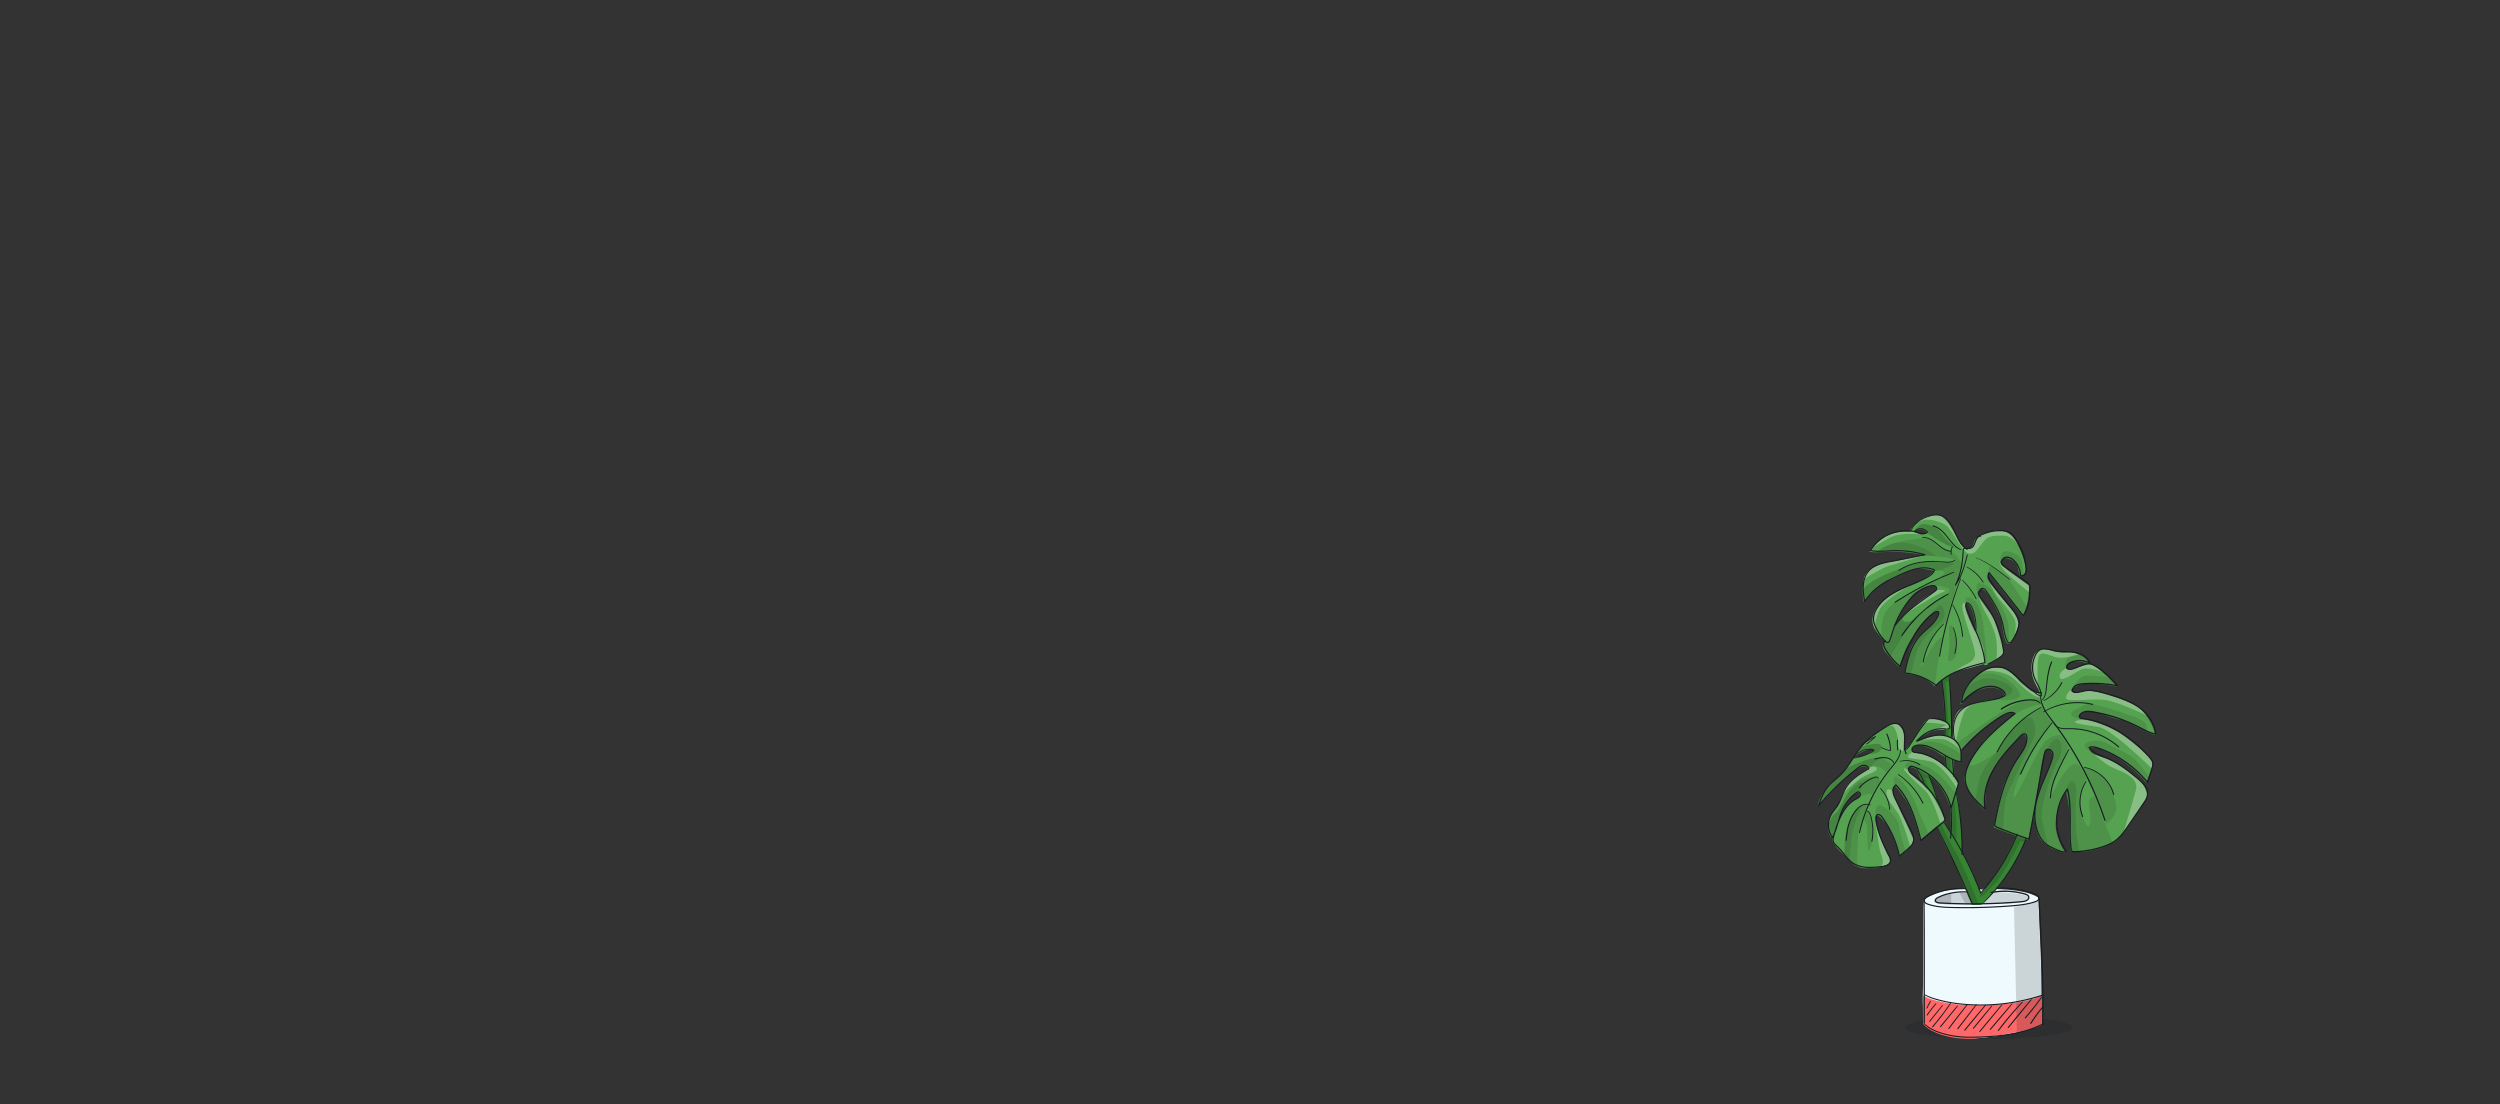 <svg xmlns="http://www.w3.org/2000/svg" width="1920" height="848" fill="none"><rect width="100%" height="100%" fill="#333333" stroke="none"/><style>.C{fill-rule:evenodd}.D{fill:#181d23}</style><g clip-path="url(#A)"><ellipse cx="1527.34" cy="789.154" class="D" opacity=".2" rx="64.35" ry="8.846"/><path fill="#effafe" d="M1477.6 691.107c9.58-8.233 25.06-8.233 35.62-8.233 33.28-1.228 46.42 2.58 52.3 6.512l1.97 49.27.73 48.04c-3.93 2.13-18.95 8.004-45.8 10.32-28.48 2.457-42.52-8.027-44.82-12.287-.16-3.276-1.25-13.195-.86-22.238.5-11.304 0-62.662.86-71.385z"/><path fill="#fe6869" d="M1568.23 764.155c-2.62 2.622-17.73 7.264-45.8 7.92-26.27.614-44.45-5.484-45.43-7.92.04-.858.03 1.376 0 0a283.45 283.45 0 0 0 0 22.05c2.3 4.26 18.7 14.35 45.43 10.812s41.88-7.577 45.8-9.707v-23.155z" class="C"/><g fill="#000"><path d="M1485.6 692.704c-2.36-3.932 16.04-7.495 25.53-7.74 15.56 0 46.55.025 46.55 4.546 0 5.652-21.74 4.3-34.27 4.792-12.52.5-36.17 1.15-37.8-1.597zm70.72 1.596c5.9-1.573 8.52-2.785 9.1-3.195l3.68 95.836-20.14 6.635-2.2-97.064c.74-.082 3.7-.64 9.58-2.212z" opacity=".15"/><g opacity=".15"><path d="M1485.6 692.704c.75 1.256 6.1 1.8 12.9 1.974v-8.24c-7.6 1.446-14.4 3.782-12.9 6.266z" class="C"/><path d="M1511.12 684.963c-1.86.05-4.06.224-6.38.504l4.92 9.23 7.86-.188-4.43-9.546-1.97-.001z"/></g></g><path fill="#378432" d="M1501.12 662.356c3.08 7.495 8.8 22.73 13.23 32.64h7.12c8.7-8.2 13.55-13.473 19.93-23.302 7.82-12.054 15.13-27.195 16.76-34.157l-7.5-1.72c-2.04 6.39-7.46 16.562-9.82 21.87s-13.73 22.28-19.38 28.26l-7.12-17.2-7.33-14.253c0-15.358-2.26-39.612-4.43-45.706-2.16-6.094-3.68-58.115-5.4-91.412l-5.4 3.44 1.4 28.382s-.36 29.734.6 36.37c.98 6.634 4.36 39.44 4.36 39.44v14.252c.5.573-3.33-2.532-5.4-10.812-2.95-11.795-7.37-23.6-12.1-34.403 0 0-1.1 0-9.33-3.808 7.98 14.498 11.1 40.668 29.78 72.122z"/><g class="D" opacity=".2"><path d="m1498.17 639.257.04.067 4.38 7.305c0-6.553-.2-20.936-.98-26.047-.98-6.39-3.44-23.1-3.44-28.014 0-2.21-.3-6.205-.62-10.605-.4-5.39-.85-11.384-.85-15.442 0-5.898-1.64-30.635-2.46-42.266l3.22-1.475-.27-5.406-5.4 3.44 1.4 28.382s-.36 29.733.6 36.368c.98 6.635 4.36 39.44 4.36 39.44v14.252z" class="C"/><path d="M1501.12 662.356c3.08 7.495 8.8 22.73 13.23 32.64h5.44c-4.26-10.88-13.66-34.016-17.2-39.52-4.42-6.88-11.78-22.116-13.75-27.03-1.57-3.932-7.53-22.607-10.32-31.454l4.04 1.475-1.9-4.423s-1.1 0-9.33-3.8c7.98 14.498 11.1 40.668 29.78 72.122zm39.73-4.67c-2.36 5.308-13.73 22.28-19.38 28.26-3.7 8.847 8.14-4.914 13.05-10.32 3.93-4.325 13.1-21.46 17.2-29.488l3.2.5c1.57-3.645 2.72-6.808 3.25-9.092l-7.5-1.72c-2.04 6.4-7.46 16.562-9.82 21.87z"/></g><path fill="#55a250" d="M1504.13 415.2c2.06 3.342 4.9 6.884 7.12 6.574 3.3-.463 4.02-2.578 4.75-4.753.53-1.576 1.07-3.184 2.62-4.217 3.68-2.457 4.3-2.703 10.32-4.423 6-1.72 10.93-1.106 15.35 2.458s10.62 17.508 11.42 25.494c.4 4.15-2.83 7.004-4.67 6.144 0-.37-.15-1.217-.74-3.87-.74-3.317-1.47-6.573-6-8.785-4.55-2.2-7.37-.983-8 2.1-.35 1.78 7.35 7.27 14.42 12.3l7.3 5.322c.33 1.23.2 4.227 0 8.355s-3.02 12.04-4.42 15.482l-26.45-33.297a3.42 3.42 0 0 0-.06.107c-.26.5-.68 1.325-.68 3.7 0 1.95 6.46 9.703 12.26 16.654 3.7 4.445 7.14 8.562 8.43 10.623 3.32 5.283 3.06 8.355 2.57 10.444s-4.47 11.733-6.56 12.716c-3 1.415-4.37-7.398-5.32-13.514-.35-2.273-.64-4.174-.94-5.04-1.1-3.194-8.1-17.385-11.42-21.07s-5.16-3.072-6.5 0c-.77 1.75 2.46 6.25 5.9 11.047 2.6 3.626 5.34 7.423 6.55 10.332 2.83 6.757 7.06 21.07 6.94 24.88-.1 3.497-6.7 6.84-11.3 9.17l-1.17.6c-.36.186-3 .205-2.2-.86-.93.243-2.18.607-3.68 1.04-3.54 1.028-8.45 2.453-13.63 3.627-7.37 1.67-17.16 9.093-20.5 12.656-1.07-1.23-4.3-4.227-8.72-6.4s-11.6-3.195-14.62-3.44c.78-3.604 2.73-12.1 4.3-17.2 1.55-5.034 4.23-9.74 12.53-16.7.66-.64 1.12-1.04 1.5-1.377.4-.346.7-.623 1.08-1.02 3.44-3.686 10.13-11.426 4.98-11.058-3.64.26-10.95 8.217-15.17 14.622-.82 1.246-1.5 2.518-2.1 3.694-.7 1.354-1.35 2.58-2.08 3.493-3.74 4.62-7.45 15.604-8.84 20.52-3.1-2.468-6.2-6.182-9.36-9.963l-.01-.002-1.37-1.646c-3.64-4.325-1.72-8.048 0-7.802l-.37-.357c-.53-.513-1.25-1.2-3.07-3.268l-.2-.238c-2.85-3.216-7.45-8.4-5.88-15.672 2.6-11.92 18.18-19.66 30.22-24.45 9.63-3.833 14.8-8.232 16.45-10.32-.86-.4-3.98-1.35-9.58-1.843-5.76-.505-13.84 3.726-21.3 7.636-.83.436-1.7.6-2.53.742-.8.142-1.57.283-2.3.653-6.8 3.4-14.68 12.504-17.95 16.273l-.1.13c-1.22-5.775-.92-11.483 0-17.14 1.48-9.092 14.62-12.963 21.87-13.823 3.4-.403 6.9-1.2 10.64-2.075 4.25-.98 8.82-2.035 13.92-2.655-6.76-1.843-20.9-3.256-29.1-2.64-6.6.5-11.34.204-12.9 0 1.02-1.843 4.67-6.635 11.05-11.058 6.4-4.424 16-4.7 20.02-4.3.37-2.518 2.3-4.228 4.98-6.618l1.66-1.5c4.42-4.055 13.38-5.898 17.44-3.87 4.56 2.282 8.44 9.667 11.16 14.843.8 1.536 1.5 2.877 2.1 3.833zm-34.45-6.696c1.56.656 5.03 1.966 6.45 1.966s3.13-.86 3.8-1.3c-.8-.9-2.77-2.703-4.43-2.703-2.08 0-4.3.615-5.83 2.027zm47.34 76.914c-3.56-7.003-9.97-21.23-7.12-22.116 3.56-1.105 8.23 12.78 7.12 22.116zm-60.57-8.632c4.5-8.132 10.75-19.42 15.26-22.084 6.65-3.932 16.2-7.74 15.17-1.598-.12.704-1.87 1.76-4.2 3.17-1.68 1.012-3.66 2.208-5.56 3.588-7.94 5.76-19.4 16.22-22.9 20.95l2.25-4.026zm107.95 50.577c1.2 2.234 2.08 3.916 1.74 5.36-.4-.205-1-.35-1.75-.528-1.63-.388-3.87-.922-5.63-2.543-.25-.237-1.1-.892-2.13-1.7l-5.48-4.565c-2.72-3.496-9.64-9.872-12.53-10.198-8.7-.983-12.8 0-16.74 3.14l-6.35 4.97c-7.07 5.504-9.5 14.826-9.82 19.66.98-.328 2.95-1.524 2.95-3.686 0-2.703 14.25-10.7 23.1-8.97s10.93 7.864-.6 8.97c-9.68.926-23.22 4.423-27.4 9.337-4.17 4.915-4.42 15.973-3.18 21.87-.9-1.228-6.78-3.93-11.3-3.93-3.32 0-9.32 2.056-13.93 3.634l-4.25 1.403c.7-1.638 4.76-4.226 11.14-7.372 4.02-1.984 9.3-1.737 11.88-1.617l.24.01.2.01c2.07.1 2.1-.8 2.1-2.335 0-4.054-8.93-6.02-14.4-6.5-.82 0-2.55.365-6.22 5.652-1.1 1.588-2.36 3.633-3.67 5.794-3.38 5.527-7.22 11.822-10.34 13.235 0-2.315.1-4.284.16-6 .2-4.86.34-7.8-1.75-11.054-3.38-5.293-6.5-4.054-10.93-1.965-.77.694-3.8 2.696-6.82 4.706l-6.44 4.385c-3.4 2.6-7.84 8.28-11.83 13.884 4.88-2.835 14.55-7.595 14.16-3.946-2.98 2.002-10.26 5.996-15.58 5.96l-4.48 6.548a13.7 13.7 0 0 0-.32.492c-.2.32-.4.63-.62.9-4.6 5.406-7.67 8.1-10.87 10.7-4.5 3.647-10.43 13.024-10.68 17.938l6.64-6.817c5-5.17 10.67-11.055 13.68-13.7a16.26 16.26 0 0 1 .51-.448c5.83-5.138 15-13.2 17.67-7.66l-1.5.94c-2.84 1.755-7.7 4.757-12.06 8.765-3.17 2.907-5 7.248-7.25 12.655-.13.333-.4 1.088-.64 1.83l-.6 1.734c-.8 1.832-2 3.416-3.3 5.07-1.76 2.28-3.63 4.694-4.6 8.076-1.3 4.577-.78 9.32 1.36 13.515.05.102.2.112.36.125.46.034 1.14.084.86 1.964 0 2.808 5.53 8.197 11.56 14.082v.002l5.27 5.206c5.4 2.656 7.86 2.528 10.72 2.38 1.37-.072 2.83-.148 4.75.077.7-.18 1.54-.35 2.44-.533 3.67-.75 8.4-1.717 9.6-4.382 0-2.37-.85-3.784-1.65-5.138-.34-.57-.67-1.128-.93-1.742l-1.27-2.916c-2.7-6.116-6.74-15.296-7.46-22.64-.6-6.313 3.2-3.072 8.1 3.07 3.93 4.915 8.97 17.816 10.2 24.942 3.1-1.884 12.64-9.242 10.67-13.76-2.16-4.988-4.92-10.877-7.56-16.494l-4.72-10.168c-2.7-5.94-4.87-11.187-1.7-13.638 1.7 1.72 4.05 4.178 6.87 8.847 5.7 6.683 10.9 24.82 12.77 32.928l18.67-15.727c-2.54-6.06-8.6-19.07-12.53-22.607-.86-.78-1.8-1.574-2.74-2.393-1.65-2.3-4.36-4.578-6.86-6.682-2.64-2.227-5.06-4.258-5.74-5.915-2.95-7.126 12.7 1.46 18.85 6.374 4.9 3.93 9.02 9.844 13.57 22.008l5.76-18.307c-1.47-2.785-5.6-9.387-10.3-13.515-4.7-4.117-9.92-6.793-16.7-9.092-.67-.23-1.8-.397-3-.573-1.84-.27-3.84-.564-4.6-1.147-1.46-1.12-1.6-3.072 1.97-4.67 3.12-1.403 7.7.182 14.83 3.548.75.355 1.78 1.08 2.84 1.83 1.18.83 2.4 1.693 3.33 2.115 7.3 3.3 11.4 4.5 13.25 5.048l.01.004.37.1v-7.986c2.1-4.055 8.72-10.54 11.92-13.024l.86-.67.03-.03 2.3-1.835c7.56-6.086 23.22-18.7 26.4-13.192-4.9 3.07-17.9 14.277-22.22 18.798-5.4 5.652-16.6 21.256-16.34 30.84.2 7.667 10.56 20.068 15.72 23.6-.1-5.078.3-16.906 2.45-23.6 2.7-8.355 19.4-28.997 26.04-33.9 3-2.236 3.67 3.93 3 6.548-1.17 4.687-3.44 7.606-6.04 10.973-.85 1.1-1.73 2.228-2.62 3.5-2.06 2.9-4.7 8.703-6.4 12.462v.002l-1.22 2.648c-2.75 5.7-7 26.296-8.47 34.815l26.4 9.663c.65-3.88 2.14-10.2 3.2-14.722l1.2-5.428c0-.642 0-.638.04-.147.13 1.764.72 9.813 3.4 16.734 2.75 7.077 12.16 11.672 20.63 13.023-4.67-7.003-7.37-15.307-7.37-21.747 0-9.338 4.83-19.986 8.1-26.047.04 1.48.35 3.062.78 5.215.42 2.133.95 4.83 1.44 8.546.55 4.167.48 9.508.42 14.9-.08 6.704-.16 13.5.93 18.263 4.9 1.598 21.65.023 32.17-6.634 4.18 0 19.53-23.222 21.74-27.645.54-1.073 1.22-2.008 1.88-2.926 2.1-2.865 4.04-5.553 1.07-11.695-3.93-8.1-21.74-19.413-30.1-22.362l-2.2-.77c-6.75-2.347-9.56-3.327-10.46-7.338l2.1-.014c1.57-.017 2.55-.028 3.5.12 1.58.246 3.1.932 7.14 2.756l3.48 1.56c9.88 4.412 22.68 15.686 27.76 22.485.33-1.42 1.05-3.257 1.8-5.213 1.48-3.802 3.13-8.048 2.48-10.514-1.22-4.67-14-15.113-22.35-21s-20.5-10.32-28.62-11.795c-8.1-1.475-5.4-4.178 0-6.144 3.5-1.273 9.48.754 15.93 2.94 3.5 1.2 7.14 2.424 10.6 3.203 4 .9 8.45 3.212 13.12 5.635 4.5 2.334 9.2 4.773 13.9 6.16-1.96-9.338-7.13-15.727-11.06-19.66-4.9-4.914-24.43-11.795-35.23-13.76-6.48-1.18-9.83-.17-12.2.548-1.6.48-2.75.83-4.13.312-3.92-1.474-1.97-2.948 3.68-5.897 4.52-2.36 21.37-.45 29.23 1.106-.58-.9-3.83-4.448-6.38-7.004-2.56-2.555-8.84-8.232-14.75-10.443-.4-1.475-2.6-4.964-8.1-7.127-4.33-1.703-6.42-1.6-8.97-1.477-1.5.072-3.15.153-5.5-.12-3.03-.35-4.18-.725-5.34-1.103-1.28-.42-2.57-.843-6.45-1.23-7.37-.737-11.18 8.232-9.46 18.552.73 4.378 2.45 7.602 3.8 10.122zm40.04-17.616c-1.94.56-4 1.256-6 1.93-5.87 1.987-11.23 3.8-11.7 1.5 0-7.274 11.8-5.324 17.68-3.44zm-191.5 117.705c1.86-6 7.95-18.676 14.37-18.676 1.28 0 1.65 2.847-1.1 4.73-6.82 2.396-11.45 10.406-13.26 13.945zm150.25-11.918c1.4-6.133 2.38-12.972 3.3-19.248 1.83-12.583 3.33-22.897 7-20.683 5.18 3.108 1.73 10.797-2.9 21.13-2.5 5.595-5.37 11.964-7.4 18.8z" class="C"/><g fill="#fff" opacity=".3"><path d="M1460.4 559.395c-3.38-5.294-6.5-4.055-10.93-1.966a9.69 9.69 0 0 1-.7.551c2.58-1.096 5.1-1.183 6.35 1.415 2.33 4.855 2.5 7.56 2.73 10.788.05.856.1 1.748.22 2.727.4 3.735 2.78 3.922 3.92 3.548 0-2.314.1-4.284.16-6 .2-4.86.34-7.8-1.75-11.053z"/><path d="M1441.84 666.247v.001l-.16.033.16-.034zm99-68.22v-.001l.68-1.494-.68 1.495zm109.4-1.948v.003l-.14.363.14-.366z" class="C"/><path d="M1482.23 551.777c-.78 0-2.4.332-5.7 4.934 1-1.014 3.38-2.122 7.9-1.494 7.06.983 12.73.737 8.53 2.457l-7.12 3.35c3.17-.66 6.42-.508 8.28-.422l.44.02c2.07.1 2.1-.8 2.1-2.334 0-4.055-8.93-6.02-14.4-6.512zm18.34 16.7c-.9-1.23-6.78-3.932-11.3-3.932-3.32 0-9.32 2.056-13.93 3.635 4.68-.468 14.98-1.123 18.77 0s9.32 5.58 11.62 7.67l-5.16-7.372zm3.18 33.42c-1.47-2.785-5.6-9.387-10.3-13.515-4.7-4.117-9.92-6.792-16.7-9.092-.67-.23-1.8-.397-3-.573-1.84-.27-3.84-.564-4.6-1.147-.57 0-2.08.565-3.55 2.826-1.84 2.825 6.77 2.012 16.66 4.3 7.9 1.83 16.93 14.524 20.44 20.64l1.08-3.44zm-10.3 27.522c-2.54-6.06-8.6-19.07-12.53-22.607-.86-.78-1.8-1.574-2.74-2.393-1.65-2.3-4.36-4.578-6.86-6.682-2.64-2.226-5.06-4.258-5.74-5.915-.86-.8-2.75-2.194-3.4-1.474-.83.9 10.18 11.55 16 16.464 4.66 3.932 9.92 18.563 11.97 25.387l3.3-2.78z"/><path d="m1461.56 627.186-4.72-10.167c-1.56-3.44-2.95-6.65-3.22-9.215-1.62-1.475-4.82-3.342-4.75.983.08 5.406 5.28 10.197 9 16.218 2.97 4.816 7.33 18.716 9.14 25.065 1.8-2.226 2.92-4.545 2.12-6.4-2.16-5-4.92-10.877-7.56-16.495zM1433 591.3c-2.84 1.754-7.7 4.757-12.06 8.764-2.87 2.638-4.65 6.457-6.63 11.18l3.87-4.423c3.05-2.934 10.28-9.303 14.83-11.304 5.68-2.5 9.66-3.686 7.88-6.06-1.4-1.9-4.84-.192-6.38.9l-1.5.94v.001zm14.6 60.768c-2.5-5.654-6.14-13.925-7.24-20.944 1 7.602 2.87 20.798 3.96 23.86l.01.02c1.47 4.13 3.42 9.6-1 10.93 3.36-.722 7.08-1.757 8.1-4.07 0-2.37-.85-3.784-1.65-5.14-.34-.57-.67-1.128-.93-1.742l-1.27-2.907v-.01zm56.15-105.45c-4.17 4.914-4.42 15.972-3.18 21.87l2.1-.86c.36-2.342 1.87-9.38 5.02-18.8 1.43-4.265 5.04-7.05 9.16-8.816-5.72 1.65-10.8 3.916-13.1 6.605zm62.4-13.884c-.4-.205-1-.352-1.75-.53-1.63-.388-3.87-.922-5.63-2.543-.25-.237-1.1-.892-2.13-1.7l-5.48-4.565c-2.72-3.496-9.64-9.872-12.53-10.198-8.7-.983-12.8 0-16.74 3.14 4.25-2.512 15.77-.436 21.23 2.513 5.47 2.95 11.24 10.812 18.1 14.744 5.5 3.145 5.57.737 4.92-.86zm3.93-34.033c-7.37-.737-11.18 8.232-9.46 18.553.73 4.377 2.45 7.6 3.8 10.122l.75 1.444c-.25-4.47-.6-15.08 0-21.764.76-8.355 6.4-4.423 13.27-2.458 5.5 1.573 14.24-.655 17.92-1.965-4.33-1.703-6.42-1.602-8.97-1.478-1.5.073-3.15.153-5.5-.12-3.03-.35-4.18-.725-5.34-1.103-1.28-.42-2.57-.843-6.45-1.23zm28.38 12.988c-5.87 1.988-11.23 3.8-11.7 1.5-1.96 1.036-5.7 3.888-4.9 7.003.98 3.895 9.82-2.334 15.7-5.652 4.72-2.653 13.52.067 17.33 1.758-2.98-2.468-6.8-5.176-10.46-6.55-1.94.56-4 1.256-6 1.93zm45.78 33.208c-4.9-4.914-24.43-11.795-35.23-13.76-6.48-1.178-9.83-.17-12.2.55-1.6.48-2.75.83-4.13.312-1.92-.72-2.43-1.442-1.8-2.335-1.37.848-4.1 3.312-4.1 6.4 0 3.846 22.24-.5 32.43 1.966s28.57 10.812 29.14 11.54a46.65 46.65 0 0 0-4.1-4.661zm-13.87 19.66c-8.35-5.898-20.5-10.32-28.62-11.795-2.37 0-7.3.295-8.1 1.474-.98 1.474 8.1 2.457 18.18 4.162s39.8 30.732 40.5 31.715c.48-1.762.7-3.36.38-4.546-1.22-4.67-14-15.112-22.35-21zm16.83 40.3c-3.93-8.1-21.74-19.413-30.1-22.362l-2.2-.77c-3.06-1.062-5.3-1.845-6.93-2.754 3.6 3.244 8.8 7.57 12.7 9.668 6.4 3.44 22.6 7.372 19.65 18.184-2.36 8.65-7.28 25.228-9.45 32.436 5.65-7.17 12.02-17.053 13.38-19.78.54-1.073 1.22-2.008 1.88-2.925 2.1-2.865 4.04-5.553 1.07-11.696zM1517.02 485.43c-3.56-7.003-9.97-21.23-7.12-22.116-1.47-.778-3.98-.528-2.2 6.697 2.2 9.03 9.16 27.684 9.16 32.364 0 4.617-5.1 7.065-8.06 8.5l-.12.057c-2.36 1.133-7.86 5.095-10.3 6.935 2.7-1.514 5.48-2.74 7.98-3.308 5.18-1.174 10.1-2.6 13.63-3.627l3.68-1.04v-9.95c0-3.733-4.42-11.223-6.63-14.5zm21.3 15.542c.12-3.8-4.1-18.123-6.94-24.88-1.2-2.9-3.94-6.706-6.55-10.332-2.07-2.882-4.06-5.655-5.16-7.8.78 2.886 2.1 6.784 3.97 10.258 3.45 6.4 8.6 15.48 9.58 23.6.8 6.5.33 12.655 0 14.926 2.78-1.76 5.04-3.74 5.1-5.772zm11.35-19.352c.5-2.1.75-5.16-2.57-10.444-1.3-2.06-4.72-6.178-8.43-10.623-4.35-5.212-9.07-10.875-11.16-14.204 1.67 3.607 4.22 8.754 6.2 11.557 3.13 4.423 13.9 14.744 14.24 21.133.27 5.1-.5 8.32-.94 9.285 1.3-2.775 2.4-5.67 2.65-6.704zm8.35-32.068-7.3-5.322c-7.07-5.04-14.77-10.528-14.42-12.3-2.02-2.88 0 3.625 4.8 8.278 3.83 3.723 13 11.227 17.1 14.514.1-2.477.1-4.277-.15-5.16zm-46.78-27.767c-2.22.3-5.06-3.232-7.12-6.574-.6-.956-1.3-2.297-2.1-3.833-2.72-5.176-6.6-12.56-11.16-14.842-4.06-2.028-13.02-.185-17.44 3.87l-1.65 1.478c.58-.506 2.54-1.682 5.95-2.46 4.3-.983 12.28.983 16.7 3.932s12.28 20.15 17.2 21.624 7-3.194 10.8-7.863 5.1-5.738 15.9-5.738c5.26 0 9.04 3.516 11.48 7.34-1.83-3.55-3.8-6.5-5.52-7.87-4.42-3.563-9.34-4.178-15.35-2.458-6.02 1.72-6.64 1.966-10.32 4.424-1.55 1.032-2.1 2.64-2.62 4.216-.73 2.175-1.44 4.3-4.75 4.753zm-44.45-13.27c-4-.4-13.63-.122-20.02 4.3-3.7 2.558-6.47 5.24-8.35 7.402l13.25-7.402c5.66-3.237 17.73-3 23.73-2.4-1.65-.287-4.38-1.33-5.72-1.9h-2.9zm-13.63 22.73c-7.25.86-20.4 4.73-21.87 13.823 4.33-2.908 14.47-9.13 20.37-10.75s19.83-5.877 26.06-7.802c-5.1.62-9.67 1.675-13.92 2.655-3.75.865-7.25 1.672-10.64 2.075zm15.47 17.693c-12.04 4.792-27.63 12.532-30.22 24.45-.86 3.97.13 7.325 1.66 10.074-.22-2.457.22-9.042 3.75-15.726 3.54-6.684 18-15.318 24.8-18.8zm18.24 4.178c-.2 1.208-5.22 3.454-9.77 6.757-4.44 3.22-9.98 7.912-14.62 12.25 7.78-5.066 24.56-15.64 29.48-17.4s-1.35-1.802-5.1-1.597z"/></g><g fill="#000"><path d="M1507.75 434.34c-1.96-3.386-6.78-10.32-10.3-10.957-4.42-.8-8.4-2.52-10.56-4.915s-5.28-4.73-9.15-4.915-28.5 2.2-36.48 10.592a94.75 94.75 0 0 0 7.37-.271c8.22-.614 22.35.8 29.1 2.642 7.86.512 23.46 1.93 23.02 3.5-.55 1.966-3.56 2.1-7 2.028-.98-.018-2.25-.105-3.72-.206-3.67-.25-8.54-.585-12.92-.102-6.14.676-41.84 11.67-46.6 21.87-.04 2.852.2 5.72.8 8.602l.1-.13c3.27-3.77 11.15-12.873 17.95-16.273.74-.37 1.52-.5 2.3-.654.84-.15 1.7-.305 2.53-.74 7.47-3.9 15.55-8.14 21.3-7.636 5.6.492 8.72 1.434 9.58 1.843 5.73-.696 14.12-.43 1.8 6.205l-13.3 6.94c-9.76 5.015-17.44 8.96-19.07 11.245-.43.596-1.08 1.18-1.84 1.863-3.4 3.053-9.06 8.127-7.28 25.428 1.2 1.3 1.75 1.85 2.18 2.27l.37.357c-1.72-.246-3.64 3.477 0 7.802l1.37 1.645v.002c3.15 3.782 6.25 7.496 9.36 9.964 1.4-4.915 5.1-15.9 8.84-20.52.73-.912 1.37-2.14 2.08-3.494.6-1.175 1.28-2.447 2.1-3.694 4.22-6.404 11.53-14.36 15.17-14.62 5.15-.368-1.54 7.372-4.98 11.058-.37.396-.68.673-1.08 1.02-.38.336-.84.738-1.5 1.377-8.3 6.97-10.98 11.676-12.53 16.7-1.57 5.1-3.52 13.597-4.3 17.2 3.03.246 10.2 1.278 14.62 3.44s7.65 5.16 8.72 6.4l3.2-23.22c.52-3.835 1.6-9.36 2.82-14.92-5.68 2.43-10.88 12.837-13.8 18.658-1.43 2.874-2.3 4.63-2.4 3.757-.3-2.64 1.47-9.583 5.18-16.832 2.97-5.8 10.42-14 13.77-17.376.77-3.097 1.45-5.675 1.93-7.26l.3-1c1.87-6.317 7.55-25.425 10.93-34.66zm-27.8-25.148c5.45 3.83 17.5 11.488 22.1 11.488-4.24-2.77-7.5-6.796-10-9.9-1.32-1.642-2.44-3.022-3.37-3.8-2.7-2.273-10.07-5.96-13.5-3.993-2.75 1.573-4.8 4.34-5.47 5.53 1.54-1.413 3.75-2.027 5.83-2.027 1.66 0 3.64 1.802 4.43 2.703zm-8.23 45.52c-4.5 2.665-10.76 13.953-15.26 22.085l-2.25 4.025c1.55-2.085 4.64-5.282 8.3-8.7-4.3 7.253 4.3 6.18 7.12 3.54s12.3-10.792 23.96-18.307c9.33-6.012-1.7-7.425-8.4-7.38-2.93-.615-8.88 2.033-13.46 4.74zM1426.2 665.35c0-5.462.22-18.18 1.1-25.356.72-5.848 3.92-14.464 7.18-21.898-.43-.583-2.7-.748-8.3 3.256-7 5.004-9.38 22.45-9.38 25.277 0 2.26-.34 7.73-.5 10.183l2.35 2.297v.006l5.27 5.206c.82.405 1.57.744 2.27 1.03zm-19.96-22.282c.46.034 1.14.084.86 1.963l5.84-17.57c1.86-6 7.95-18.676 14.37-18.676 1.14 0 1.56 2.25-.3 4.073 2.16-1.592 6.43-3.664 11.2-2.72l1.2-2.335c1.1-2.1 2.85-4.82 4.86-7.74l-3.26-3.195c-1.32-1.275-4.58-.28-8.1.8l-2.7.797c-4.05 1.117-8.4 7.1-11 10.68v.002l-.72 1c-.9 1.204-1.85 3.105-2.9 5.186-1.85 3.648-3.97 7.847-6.46 9.803-3.12 2.458-4.82 7.934-5.27 10.365a18.6 18.6 0 0 0 2.03 7.45c.05.1.2.112.36.125zm46.9-55.276-4.27 5.803c-2.03-2.886-7.74-7.575-14.37-3.24-2.68-5.55-11.84 2.524-17.67 7.662l-.5.447c-3 2.647-8.7 8.53-13.68 13.702l-6.64 6.817c.25-4.915 6.17-14.3 10.68-17.94 3.2-2.58 6.27-5.283 10.87-10.7 6.3-3.26 20.34-9.45 26.04-8.13s8.74 4.26 9.55 5.565zm-16.92-8.836c2.9.114 8.74-.765 8.84-5.194s-10.42-1.846-15.7 0c-1.66 2.086-3.35 4.37-4.97 6.642 3.86-2.63 11.93-7.104 13.3-3.946.4.936-.23 1.77-1.47 2.498zm114.94-44.38c-1.37 3.932-13.9 3.44-20 2.703 11.54-1.106 9.45-7.25.6-8.97s-23.1 6.266-23.1 8.97c0 2.163-1.97 3.36-2.95 3.686.33-4.833 2.75-14.154 9.82-19.658 17.56-13.27 37.34 8.355 35.62 13.27zm17.23 8.676c-3.88 1.823-13 6.798-18.54 12.118s-13.8 17.496-17.23 22.92c-8.85 6.155-23.4 14.64-19.2 5.588-2.8 5.126-4.85 10.426-4.74 14.6.2 7.667 10.56 20.068 15.72 23.6-.1-5.08.3-16.907 2.45-23.6 2.7-8.354 19.4-28.996 26.04-33.9 3-2.235 3.67 3.932 3 6.55-1.17 4.687-3.44 7.605-6.04 10.972-.85 1.1-1.73 2.23-2.62 3.5-2.06 2.9-4.7 8.704-6.4 12.463v.002l-1.22 2.648c-2.75 5.7-7 26.296-8.47 34.815l26.4 9.662c.65-3.88 2.14-10.187 3.2-14.72l1.2-5.43c0-.64 0-.637.04-.146.13 1.764.72 9.813 3.4 16.733 2.75 7.077 12.16 11.673 20.63 13.024-4.67-7.003-7.37-15.308-7.37-21.747 0-9.338 4.83-19.986 8.1-26.048.04 1.482.35 3.063.78 5.216.42 2.133.95 4.828 1.44 8.545.55 4.167.48 9.5.42 14.9-.08 6.703-.16 13.5.93 18.263 4.9 1.597 21.65.023 32.17-6.635l-13.86-35.084c-5.23 0-4.55 4.92-3.78 10.567.48 3.47 1 7.216.2 10.265-2.1 8-8.36-12.655-8.23-19.413.1-5.406 3.84-12.42 5.7-15.25-1.64-3.255-3.43-6.58-5.23-9.814-6.17-6.748-14.76 9.103-19.76 18.33-2.46 4.55-4.06 7.5-4.06 5.316 0-6.58 7-22.786 10.07-27.7 2.46-3.932 4.22-9.256 4.8-11.427-1.4-2.42-3.4-5.328-5.55-8.355-2.25-.232-7.83.45-12.22 5.038-2.7 2.812-8.36 14.06-13.53 24.312-5.37 10.656-10.2 20.233-10.57 18.132-.73-4.122 6.38-22.048 11.05-30.314 3.74-6.612 13.92-20.324 18.54-26.353-3.47-4.696-6.4-8.716-7.12-10.473a17.04 17.04 0 0 1-.58-1.645zm-5.2 72.293c1.4-6.133 2.38-12.973 3.3-19.248 1.83-12.584 3.33-22.897 7-20.684 5.18 3.1 1.73 10.798-2.9 21.13-2.5 5.594-5.37 11.964-7.4 18.8z" class="C" opacity=".1"/><g opacity=".1"><path d="M1485.23 438.6c2.48-.3 8.65-1.656 14.1-4.774 1.78-1.018 1.1-1.66-.97-2.043-1.26.276-2.88.292-4.62.26-.98-.018-2.25-.105-3.72-.206-3.67-.25-8.54-.585-12.92-.102-6.14.676-41.84 11.67-46.6 21.87-.04 2.852.2 5.72.8 8.602l.1-.13c3.27-3.77 11.15-12.873 17.95-16.273.74-.37 1.52-.51 2.3-.654.84-.15 1.7-.305 2.53-.74 7.47-3.91 15.55-8.14 21.3-7.636 5.6.492 8.72 1.434 9.58 1.843l.08-.01.06-.007zm16.8-17.922c-4.58 0-16.64-7.658-22.1-11.487-.8-.9-2.77-2.704-4.43-2.704-2.08 0-4.3.615-5.83 2.028.68-1.188 2.72-3.957 5.47-5.53 3.44-1.966 10.8 1.72 13.5 3.993.93.788 2.05 2.168 3.37 3.8 2.5 3.094 5.76 7.12 10 9.89z" class="C"/><path d="M1448.62 423.873c8.22-.614 22.35.8 29.1 2.642a293.75 293.75 0 0 1 9.82.812c-6.32-4.82-21.57-13.26-33.58-9.88l-1.3.416c-4.7 1.563-8.9 3.62-11.43 6.28a94.75 94.75 0 0 0 7.37-.271zm.7 78.497.01.002 2.34 2.792c1.16-3.084 12.45-20.954 17.94-29.504-2.82 2.642-11.42 3.714-7.12-3.54-3.65 3.418-6.74 6.615-8.3 8.7l-2.53 9.475c-.4 1.75-1.7 4.728-3.72 2.627-1.72-.246-3.64 3.477 0 7.802l1.37 1.645zm17.48-2.197c-1.57 5.1-3.52 13.597-4.3 17.2 1.2.096 3 .312 5.04.67.94-4.293 3.32-14.17 5.28-19.344 2.46-6.466 9.86-14.07 16.2-19.66 6.3-5.542 4.76-8.972 2.87-13.17l-.05-.1c-1.53-3.4-6.7 2.826-9.1 6.363 1.6-1.243 3.04-2.034 4.15-2.113 5.15-.368-1.54 7.372-4.98 11.058-.37.396-.68.673-1.08 1.02-.38.336-.84.738-1.5 1.377-8.3 6.97-10.98 11.676-12.53 16.7zm83.5-61.556.74 3.87c.97.45 2.3-.117 3.32-1.353l-1.48-9.1c-.73-4.3-3.2-6.573-10.3-8.54-5.7-1.573-6.55 4.955-6.27 8.416.62-3.072 3.44-4.3 8-2.1 4.54 2.212 5.27 5.468 6 8.785zm-23.14 1.473 26.45 33.297 2.67-7.52c-2.2-3.72-7.33-12.2-10.27-16.317-3.68-5.16-8.2-9.353-14.25-13.208-4.83-3.084-5.08 1.213-4.6 3.747zm10.64 40.732c.95 6.117 2.3 14.93 5.32 13.515-.18-2.314-.55-8.097-.55-12.717 0-5.775-5.4-16.34-8.35-21.067s-5.4-10.5-12.33-12.475c-5.54-1.573-4.28 3.768-2.96 6.634 1.35-3.07 3.2-3.686 6.5 0s10.3 17.877 11.42 21.072c.3.865.6 2.766.94 5.038zm-27.9-17.51c3.56-1.106 8.23 12.778 7.12 22.116.64.983 2.3 3.834 3.93 7.372s3.27 12.287 3.9 16.218l1.02-1.474c-.14-3.276-.54-10.505-1.02-13.208-.6-3.38-1.2-15.297-3.4-23.16s-4.42-10.624-8.84-12.287c-3.53-1.33-3.27 2.394-2.7 4.423zm-10.56 17.51c.98 1.372 3.05 5.492 3.44 10.996.5 6.88-.5 12.44-1.48 13.347s-6.88 7.015-4.9-2.792-1.47-26.157 2.95-21.55zm21.5 81.198c7.56-6.086 23.22-18.7 26.4-13.192 4.06-2.622 13.85-7.864 20.52-7.864l-.3-1.246a95.3 95.3 0 0 1-.55-2.593c-1.36-.625-4.27-.807-9.83.153-11.3 1.952-41 23.363-54.4 33.825.76.075 2.37.54 2.68 1.806.3 1.265.38 3.64.38 4.67 2.1-4.055 8.72-10.538 11.92-13.024l.9-.7 2.3-1.835zm18.8 38.657c-2.75 5.7-7 26.296-8.47 34.815l7 2.56c.5-7.503 1.7-23.2 2.7-26.017 1.22-3.507 14-31.632 17.93-39.127l.06-.12c3.88-7.408 5.56-10.6 3.13-18.554-1.95-6.4-8.9-1.905-12.1 1.135-5.53 5.32-13.8 17.496-17.23 22.92-3.16 3.6-9.95 12.308-11.8 18.455s-3.4 14.522-3.95 17.94c2.7 3.27 5.5 5.997 7.5 7.372-.1-5.08.3-16.907 2.45-23.6 2.7-8.355 19.4-28.996 26.04-33.9 3-2.235 3.67 3.932 3 6.55-1.17 4.687-3.44 7.605-6.04 10.972-.85 1.1-1.73 2.23-2.62 3.5-2.06 2.9-4.7 8.704-6.4 12.463v.002l-1.22 2.648zm22.38 24.18c.13 1.764.72 9.813 3.4 16.733 1.34 3.443 4.25 6.298 7.87 8.478-1.4-4.423-4.38-15.235-5.17-23.098-.98-9.83 9.46-38.58 12.28-42.635s4.42-11.427.98-15.85c-2.75-3.54-7.47 3.2-9.5 6.997.5-.26 1.03-.23 1.63.13 5.18 3.1 1.73 10.798-2.9 21.13-2.5 5.594-5.37 11.964-7.4 18.8l-1.2 9.314zm27.4 10.634c-.08 6.703-.16 13.5.93 18.263 1.17.38 3 .58 5.28.576.4-1.912.98-6.227 0-8.193-1.23-2.458-1.97-17.202-1.47-28.505s.98-16.956-2.95-17.693c-2.75.393-4.1 4.75-4.43 6.88.04 1.482.35 3.063.78 5.216.42 2.133.95 4.828 1.44 8.545.55 4.167.48 9.5.42 14.9zm9.66-46.364c.82-.28 3.63-.282 8.35 1.966 5.9 2.8 12.4 11.303 13.75 14.252s4.9 11.907 3.93 17.257c-.78 4.28-5.27 8.627-7.4 10.265l-18.62-43.74zm49.37 12.162c.33-1.418 1.04-3.255 1.8-5.2v-.004c-2.5-3.3-8.25-10.636-11.4-13.585-3.93-3.687-16.2-8.6-20.4-11.4-4.17-2.8-13.02-3.108-16.46-.16-2.75 2.36 1.38 5.185 3.8 6.303-.65-.767-1.07-1.684-1.34-2.863l2.1-.014c1.57-.018 2.55-.028 3.5.12 1.58.247 3.1.933 7.14 2.757v.002l3.46 1.558c9.9 4.412 22.7 15.686 27.77 22.484zm-20.15-48.53c4 .902 8.45 3.212 13.12 5.636 2.3 1.192 4.65 2.412 7.03 3.504 0-.784 4.17-7.68-12.53-12.342-9.83-3.684-30.36-10.56-33.9-8.593-4.42 2.458-13.75 5.4-10.8 8.593 2.36 2.562 7.53 3.107 9.82 3.06-7.2-1.5-4.5-4.097.73-6 3.5-1.274 9.48.754 15.93 2.94 3.5 1.188 7.14 2.424 10.6 3.202zm-2.7-25.557c-.58-.9-3.83-4.448-6.38-7.003-3.4-.45-11.5-1.35-16.7-1.35s-9.7 6.958-11.3 10.438c.86-.858 2.64-1.878 5.15-3.2 4.52-2.36 21.37-.45 29.23 1.106zm-21.13-17.447c-.4-1.474-2.6-4.964-8.1-7.126-2.7 0-8.4.983-9.58 4.915s-.5 5.406 0 5.65c0-7.273 11.8-5.324 17.68-3.44z"/><path d="M1445.06 573.762c-.1 4.43-5.94 5.308-8.84 5.194 1.24-.727 1.88-1.562 1.47-2.498-1.37-3.158-9.44 1.315-13.3 3.946 1.62-2.272 3.3-4.556 4.97-6.642 5.28-1.846 15.8-4.43 15.7 0zm86.7-45.453c6.74 1.31 9.55 5.19 5.4 7.452 1.8-.068 5.9-.978 7.86-4.078 2.46-3.875-4.18-8.29-14.73-10.377-8.45-1.67-17.3 3.972-20.68 7.003-2.6 4.603-3.68 9.554-3.9 12.655.98-.327 2.95-1.523 2.95-3.686 0-2.703 14.25-10.69 23.1-8.97z" class="C"/><path d="M1418.67 659.114v.001l1.7 1.65 1.86-20.034c.4-4.718 5.33-16.465 7.75-21.748-1.04.545-2.28 1.3-3.76 2.368-7 5.004-9.38 22.45-9.38 25.277 0 2.26-.34 7.73-.5 10.183l2.35 2.297v.005zm-1.84-61.096c5.83-5.138 15-13.2 17.67-7.662l9.1-8.13c-5.7-1.32-19.74 4.87-26.04 8.13-4.6 5.406-7.67 8.1-10.87 10.7-4.5 3.648-10.43 13.024-10.68 17.94l6.64-6.817c5-5.17 10.67-11.055 13.68-13.702l.5-.447zM1434 623.04c.56-.492 1.93-.296 2.94 4.423 1.27 5.898 1.27 13.27 1.27 16.218s-2.9 13.826-3.56 8.387-.65-14.443-.65-16.575c0-1.706-1.97-5.08-2.95-6.556l2.95-5.897zm14.25 9.46c3.93 4.915 8.97 17.816 10.2 24.942 1.12-.68 3.08-2.073 5.03-3.8-1.47-4.552-4.54-14.788-5.03-19.3-.62-5.652-7-12.287-13.14-15.36-4.92-2.458-5.33 3.973-4.92 7.495.98-1.688 4.1 1.315 7.86 6.02zm13.75-20.274c5.7 6.684 10.9 24.82 12.77 32.928l6.13-5.16c-2.04-4.505-6.52-14.596-8.1-18.92-1.95-5.406-7.86-17.693-14.36-23.055-5.2-4.3-4.38 1.787-3.32 5.362 1.7 1.72 4.05 4.177 6.87 8.846zm22.42-14.022c4.9 3.932 9.02 9.845 13.57 22l3.6-11.427c-1.9-2.58-7-8.945-12.32-13.76-6.63-6.02-13.93-8.846-21.86-9.46-6.34-.5-3.87 3.973-1.84 6.266-2.95-7.126 12.7 1.46 18.85 6.374zm7.68-17.8c7.3 3.3 11.4 4.5 13.25 5.047l.02.008.35.105v-6.266l-1.97-1.72c-3.43-2.377-12.1-7.302-19.33-7.986s-11.9 1.926-13.33 3.317c3.12-1.402 7.7.183 14.83 3.55.75.355 1.78 1.08 2.84 1.83 1.18.83 2.4 1.693 3.33 2.116zm-79.15 47.058c1.86-6 7.95-18.676 14.37-18.676 1.86-2.703 5.04-8.1 2.88-8.1s-7.46 4.595-9.84 6.892l-1.15 1.577v.008l-.7.984c-.9 1.204-1.85 3.105-2.9 5.185-1.85 3.65-3.97 7.848-6.46 9.804-3.12 2.458-4.82 7.934-5.27 10.365a18.6 18.6 0 0 0 2.03 7.45h1.6l5.47-15.48z"/></g></g><g class="D"><path d="M1551.33 595.117c.4 0 .4-.62 0-.62s-.4.62 0 .62zm-39.2-173.677c.9.103 1.85-.1 2.6-.622.7-.494 1.23-1.195 1.63-1.952.4-.8.72-1.634 1.04-2.467.32-.857.6-1.56 1.1-2.378.32-.526.68-1.007 1.16-1.408.37-.314.87-.512 1.33-.434.26.045.52-.07.6-.34.06-.24-.08-.547-.34-.6-2.38-.476-3.77 2.28-4.48 4.106l-.92 2.468c-.03.072.03-.053-.01.018 0 .022-.01.042-.02.064-.03.05-.05.098-.07.146l-.15.3-.3.55a5.39 5.39 0 0 1-.33.509l-.06.07c.01-.007.04-.042.01-.004-.04.038-.07.077-.1.115-.06.075-.13.148-.2.218l-.24.228-.22.163-.3.176a2.71 2.71 0 0 1-.26.123c-.5.2-1 .267-1.5.285-.42.015-.4.6.01.657z"/><path d="M1520.03 411.867c3.45-1.338 6.9-2.912 10.58-3.47 1.92-.29 3.9-.386 5.86-.378 1.98.01 4.05.2 5.9.984 1.97.847 3.28 2.457 4.5 4.15a47.71 47.71 0 0 1 3.44 5.511 47.08 47.08 0 0 1 4.44 12.163c.45 2.095.83 4.263.9 6.407.05 1.794-.46 4.15-2.6 4.46a1.78 1.78 0 0 1-1.06-.168c.1.15.18.304.26.455-.04-1.266-.3-2.505-.6-3.733s-.73-2.415-1.3-3.546c-1.12-2.246-2.73-4.348-4.8-5.8-1.93-1.356-4.6-2.098-6.73-.738-1.76 1.128-2.9 3.502-1.67 5.432.7 1.098 1.88 1.797 2.92 2.53l3.78 2.67 7.57 5.34 3.78 2.672 1.75 1.24c.47.354.94.76 1.23 1.283.32.584.34 1.27.33 1.922a61.6 61.6 0 0 1-.06 1.921 91.56 91.56 0 0 1-.19 3.706c-.35 4.867-1.17 9.9-3.84 14.093-.33.504-.67.993-1.05 1.46h.72l-10.13-12.912-10.17-12.8-5.8-7.223c-.22-.27-.63-.14-.8.103-1.68 2.48-.1 5.624 1.38 7.78.94 1.356 1.96 2.66 2.95 3.974l3.05 3.96a325.77 325.77 0 0 0 6.34 7.859c1.97 2.36 4.05 4.646 5.86 7.13 1.9 2.596 3.48 5.47 3.86 8.707.04.263.2.485.5.488.24.003.52-.226.5-.488-.7-5.86-4.88-10.404-8.53-14.715a309.88 309.88 0 0 1-12.47-15.73c-1-1.34-2.03-2.69-2.66-4.25-.56-1.384-.76-2.908.12-4.204l-.8.103 10.26 12.808 10.13 12.82 5.7 7.3c.16.2.57.196.72 0 3.04-3.817 4.33-8.556 4.9-13.324.3-2.42.4-4.854.5-7.288.04-1.24.2-2.596-.43-3.726-.62-1.114-1.8-1.805-2.82-2.52l-16.5-11.674c-.5-.342-.96-.693-1.36-1.134-.7-.747-.88-1.706-.52-2.65.35-.897 1.1-1.62 1.96-2.033.98-.478 2.16-.388 3.18-.058 2.3.743 4.13 2.687 5.45 4.642 1.35 1.998 2.4 4.384 2.64 6.8a35.8 35.8 0 0 1 .1 1.794c.01.18.1.37.26.456 1.82.925 3.95-.303 4.72-2.045.92-2.092.46-4.59.14-6.77a47.552 47.552 0 0 0-3.97-13.18 45.94 45.94 0 0 0-3.33-5.997 42.93 42.93 0 0 0-2-2.797c-.7-.895-1.43-1.752-2.33-2.446-1.7-1.308-3.83-1.85-5.92-2.056-2.1-.208-4.26-.097-6.37.098-1.85.17-3.68.514-5.45 1.09-1.86.61-3.65 1.453-5.43 2.258l-1.7.75c-.28.13-.07.634.23.518z"/><path d="M1521.95 454.256c-.66-.098-.8-.955-.57-1.433.37-.757 1.5-.7 2.18-.37.96.492 1.53 1.504 2.1 2.376l1.95 3.002c2.55 3.988 5.02 8.056 6.98 12.38a50.08 50.08 0 0 1 2.46 6.62c.66 2.305 1.08 4.663 1.54 7.014.44 2.316.93 4.635 1.77 6.848.2.568.44 1.13.7 1.676.22.454.5.898.86 1.248.36.344.83.6 1.34.602.57-.01 1.04-.34 1.4-.747.76-.835 1.43-1.77 2.04-2.7a27.37 27.37 0 0 0 1.68-2.928c1-2.03 1.76-4.183 2.24-6.398l.3-1.6c.03-.234-.06-.474-.3-.542-.2-.057-.5.07-.54.308-.67 4.48-2.47 8.777-5.24 12.36-.17.223-.35.442-.53.66-.17.203-.34.422-.56.58-.35.258-.73.203-1.07-.057-.37-.28-.62-.694-.83-1.096-.26-.513-.47-1.05-.67-1.584-.86-2.258-1.35-4.63-1.8-6.995-.46-2.375-.9-4.754-1.58-7.077-.68-2.304-1.55-4.55-2.55-6.732-2-4.383-4.54-8.504-7.15-12.547l-2-3.053c-.58-.896-1.24-1.874-2.25-2.335-.9-.416-2.12-.436-2.85.34-.55.6-.6 1.58-.12 2.226.25.333.6.532 1 .572.35.035.43-.564.08-.617zm-2.15-.306c-1.36 1.652.08 3.835 1.18 5.198l3.9 5.188a83.554 83.554 0 0 1 6.5 11.27 79.51 79.51 0 0 1 4.57 12.125 81.17 81.17 0 0 1 1.54 6.349l.56 3.17c.17 1.1.4 2.236.37 3.353-.01.565-.12 1.12-.4 1.615-.25.433-.6.8-.96 1.128-.82.73-1.76 1.336-2.67 1.944a59.584 59.584 0 0 1-6.13 3.58c-.52.265-1.05.52-1.57.77-.5.24-.07.998.44.757a57.17 57.17 0 0 0 6.22-3.429 57.78 57.78 0 0 0 2.94-1.999c.84-.6 1.7-1.246 2.28-2.126.64-.98.7-2.13.6-3.265a52 52 0 0 0-.48-3.286c-.36-2.148-.8-4.28-1.34-6.4-1.08-4.224-2.5-8.356-4.25-12.35s-3.82-7.84-6.2-11.494a73.209 73.209 0 0 0-3.8-5.308c-.66-.845-1.38-1.65-2.02-2.5-.57-.77-1.17-1.707-1.2-2.697a1.97 1.97 0 0 1 .38-1.241c.2-.267-.24-.608-.45-.353zm-2 30.472c.28-3.516.05-7.055-.64-10.514-.35-1.734-.8-3.446-1.4-5.118-.46-1.363-.98-2.74-1.82-3.924-.86-1.22-2-2.158-3.53-2.352-.15-.02-.27.093-.35.198-.86 1.164-.65 2.7-.26 4.005.44 1.5 1.03 2.95 1.6 4.4 1.16 3.02 2.42 6.003 3.68 8.983 2.52 5.957 5.06 11.928 6.83 18.158 1 3.48 1.74 7.036 2.07 10.642.1-.14.2-.28.32-.42-5.4 1.334-10.78 2.745-16.02 4.58-5.15 1.806-10.2 4.052-14.74 7.12-2.53 1.714-4.9 3.677-7 5.902h.67a45.77 45.77 0 0 0-18.59-8.785 45.51 45.51 0 0 0-5.8-.869l.45.596c1.6-7.376 3.2-14.905 6.82-21.604 1.74-3.22 3.94-6.075 6.58-8.614 2.46-2.373 5.13-4.522 7.5-6.992 1.15-1.194 2.22-2.467 3.13-3.855.9-1.367 1.7-2.93 2.1-4.53.17-.717.05-1.504-.6-1.928-.56-.358-1.28-.33-1.9-.2-1.57.33-2.82 1.55-4 2.554-5.6 4.737-10.1 10.634-13.8 16.94-3.77 6.44-6.74 13.32-9.4 20.283l-.96 2.546.82-.217c-2.6-2.143-5-4.554-7.1-7.2a47.28 47.28 0 0 1-2.98-4.181c-.78-1.233-1.65-2.514-2.08-3.92-.36-1.14-.58-2.77.68-3.424.55-.288.06-1.125-.5-.837-1.22.634-1.55 1.992-1.4 3.27.2 1.533.92 2.86 1.7 4.167 1.82 3.1 4 5.978 6.46 8.592 1.4 1.5 2.92 2.907 4.5 4.213.3.243.68.148.82-.216 2.52-6.796 5.28-13.526 8.73-19.907 3.4-6.28 7.5-12.228 12.67-17.196a52.41 52.41 0 0 1 4.06-3.534c.57-.443 1.13-.82 1.84-1.002.42-.1 1.15-.246 1.46.165.22.28.1.672.03.977a13.17 13.17 0 0 1-.43 1.22c-.3.742-.65 1.46-1.06 2.146-.8 1.373-1.8 2.628-2.86 3.8-2.24 2.45-4.82 4.56-7.24 6.818-2.57 2.393-4.84 5.008-6.66 8.02-3.8 6.333-5.62 13.587-7.24 20.727l-.58 2.652a.47.47 0 0 0 .45.596 44.59 44.59 0 0 1 18.98 6.123 44.12 44.12 0 0 1 4.75 3.254c.2.154.47.202.66 0 3.7-3.918 8.2-6.96 13.02-9.34 4.9-2.422 10.12-4.184 15.37-5.697 2.96-.853 5.95-1.62 8.93-2.4.17-.043.34-.234.32-.42-.64-6.338-2.4-12.454-4.64-18.4-2.26-6.012-4.94-11.852-7.33-17.815a144.55 144.55 0 0 1-1.9-4.987c-.5-1.4-1.23-3.23-.22-4.587l-.35.198c2.7.338 3.88 3.56 4.63 5.752a40.334 40.334 0 0 1 2.07 9.77c.16 1.855.2 3.727.13 5.587-.02.37.52.363.55.007zm-5.5-63.928c-.34.767-1.43.476-2.05.326-.92-.224-2.08-.33-2.62.644-.25.454-.27.982-.3 1.488l-.1 1.733-.27 3.545c-.44 4.618-1.27 9.212-2.64 13.65a59.16 59.16 0 0 1-1.29 3.689c-.48 1.208-1.03 2.374-1.56 3.557-.2.468.4.845.7.406.9-1.348 1.75-2.704 2.5-4.133.77-1.43 1.44-2.905 2.06-4.406 1.23-3 2.2-6.12 3.1-9.253l1.42-5.316c.12-.474-.62-.677-.74-.2-.8 3.133-1.6 6.268-2.6 9.353-.98 3.068-2.13 6.084-3.6 8.945-.83 1.595-1.75 3.178-2.84 4.605l.7.406c.56-1.048 1.02-2.156 1.46-3.256a60.9 60.9 0 0 0 1.2-3.248c.72-2.218 1.3-4.48 1.78-6.767.47-2.306.82-4.637 1.07-6.978a66.26 66.26 0 0 0 .3-3.466l.1-1.736c.03-.564.01-1.148.1-1.708.06-.475.27-.827.77-.912.48-.083.98.06 1.45.155.9.176 2.1.114 2.45-.886.12-.322-.4-.555-.55-.236zm5.02 7.94c3.75 1.495 7.32 3.424 10.73 5.582 3.42 2.166 6.7 4.556 9.9 7.026l5.36 4.218c.28.217.66-.168.4-.386-3.22-2.54-6.44-5.07-9.78-7.456-3.3-2.36-6.72-4.57-10.32-6.434a61.67 61.67 0 0 0-6.2-2.785c-.15-.057-.2.178-.07.235zm-6.92 7.17c1.96 1.1 3.84 2.355 5.56 3.807s3.3 3.075 4.7 4.842c.78.987 1.5 2.015 2.17 3.083.2.33.72.028.52-.304a32.43 32.43 0 0 0-4.18-5.431 32.133 32.133 0 0 0-5.2-4.4 27.9 27.9 0 0 0-3.35-1.958c-.24-.118-.45.226-.2.36zm-3.46 10.062c3.25 3.306 6.16 6.916 8.57 10.883a57.096 57.096 0 0 1 1.93 3.414c.18.34.7.04.52-.3a54.273 54.273 0 0 0-7.96-11.506c-.88-.97-1.8-1.9-2.75-2.805-.2-.196-.5.108-.3.313zm-1.34-1.406-2.17 5.62-2 5.67a289.45 289.45 0 0 0-3.69 11.509 311.97 311.97 0 0 0-3.22 11.647c-1 3.904-1.92 7.826-2.76 11.766a281.33 281.33 0 0 0-2.3 11.868l-.25 1.512c-.08.478.65.686.74.202a342.83 342.83 0 0 1 2.25-11.874c.8-3.926 1.7-7.835 2.67-11.728.96-3.912 2-7.804 3.12-11.674a332.45 332.45 0 0 1 3.57-11.546 327.34 327.34 0 0 1 3.99-11.404c.17-.46.32-.927.47-1.393.08-.24-.3-.414-.42-.174z"/><path d="M1499.44 464.717c1.64 2.87 3.07 5.872 4.2 8.973a56.957 56.957 0 0 1 2.62 9.606l.72 5.527c.04.43.72.436.68 0a54.04 54.04 0 0 0-1.7-9.94 56.49 56.49 0 0 0-3.43-9.433c-.8-1.713-1.7-3.372-2.68-4.985-.17-.272-.6-.028-.43.252zm-6.84 14.427c-.87.684-1.65 1.494-2.4 2.296l-2.16 2.44c-1.4 1.697-2.7 3.48-3.9 5.336a54.05 54.05 0 0 0-5.69 11.885c-.8 2.34-1.4 4.734-1.87 7.158-.04.22.06.447.3.5.2.055.47-.068.5-.3a52.8 52.8 0 0 1 3.89-12.454 54.642 54.642 0 0 1 6.74-11.108c.76-.96 1.55-1.895 2.37-2.807.8-.912 1.7-1.768 2.5-2.7.17-.193-.08-.428-.27-.275zm7.3 3.1a28.78 28.78 0 0 1 2 7.463 29.13 29.13 0 0 1-.03 7.692 28.27 28.27 0 0 1-.89 4.269c-.13.433.54.616.67.185a28.092 28.092 0 0 0 1.17-7.78 29.61 29.61 0 0 0-.97-7.839 29.553 29.553 0 0 0-1.47-4.193c-.12-.27-.6-.07-.48.203zm-29.53-73.68c1.2-1.46 2.96-2.226 4.84-2.138 1.9.1 3.65 1.043 4.88 2.466v-.55c-1.04 1.338-2.8 1.276-4.3.965-1.6-.328-3.13-.952-4.72-1.333-3.17-.76-6.47-.98-9.72-.7a33.7 33.7 0 0 0-17.98 7.159 30.186 30.186 0 0 0-7.2 8.212c-.13.22-.02.58.25.63 5.48.996 11.04.352 16.55.106 5.47-.243 10.95.072 16.34 1a74.86 74.86 0 0 1 8.95 2.131v-.823L1454 430.4c-2.3.45-4.62.873-6.9 1.426-4.06.985-8.2 2.446-11.3 5.37-3 2.83-4.52 6.714-5.02 10.74-.6 4.702.06 9.5.9 14.12.07.4.6.393.8.103a43.44 43.44 0 0 1 7.72-8.991c3.02-2.667 6.42-4.86 9.95-6.787 3.54-1.93 7.2-3.652 10.86-5.3 3.7-1.665 7.54-3.174 11.54-4 4.27-.872 8.78-.844 12.8.995-.06-.162-.13-.32-.2-.483-.55 2.935-3.8 4.52-6.16 5.822-2.97 1.634-6.06 3.015-9.17 4.334-5.88 2.493-11.9 4.784-17.33 8.187-4.92 3.08-9.44 7.083-12.16 12.3-1.53 2.927-2.4 6.226-1.7 9.514.36 1.656 1.03 3.228 1.77 4.744a41.91 41.91 0 0 0 2.37 4.206 43.31 43.31 0 0 0 2.83 3.875c.52.633 1.05 1.25 1.6 1.85.5.55 1.07 1.096 1.8 1.342.64.22 1.34.085 1.84-.38.5-.487.76-1.2 1-1.853.65-1.627 1.18-3.296 1.7-4.97 1.02-3.277 2.1-6.515 3.5-9.658a70.067 70.067 0 0 1 4.7-8.894c3.12-5.023 6.88-9.828 11.7-13.32 2.3-1.662 4.83-3 7.55-3.83 1.38-.414 3.08-.96 4.5-.507.65.204 1.23.715 1.4 1.386.2.762-.36 1.316-.9 1.75-2.42 1.884-4.98 3.6-7.47 5.383l-7.5 5.514c-4.84 3.717-9.5 7.724-13.43 12.426a51.27 51.27 0 0 0-2.7 3.562c-.34.47.44.915.77.45 3.54-5.017 8.04-9.326 12.77-13.206 4.8-3.937 9.93-7.464 14.95-11.107l1.83-1.336c.6-.44 1.25-.857 1.8-1.37 1.04-.986 1.07-2.417.1-3.47-1.08-1.16-2.76-1.124-4.2-.856-1.4.26-2.78.685-4.1 1.218-5.38 2.163-9.82 6.138-13.4 10.603-4.03 5-7.25 10.683-9.73 16.596-1.33 3.18-2.33 6.457-3.38 9.735-.27.847-.55 1.7-.85 2.524-.27.736-.5 1.535-.92 2.208-1 1.678-2.78-.708-3.5-1.525a40.538 40.538 0 0 1-5.42-8.012c-.78-1.5-1.5-3.07-1.93-4.72-.44-1.67-.48-3.38-.13-5.072.62-3.046 2.25-5.883 4.17-8.3 1.82-2.293 4-4.3 6.35-6.025 5.04-3.714 10.8-6.223 16.54-8.627 3.13-1.313 6.28-2.6 9.34-4.087 1.5-.73 3-1.5 4.45-2.34 1.26-.73 2.54-1.494 3.6-2.493.97-.902 1.74-2.02 1.98-3.34.04-.17-.01-.4-.2-.482-7.63-3.445-16.1-.897-23.4 2.2a158.48 158.48 0 0 0-11.18 5.296c-3.7 1.927-7.27 4.095-10.5 6.746a44.125 44.125 0 0 0-9 10.12l.8.103c-1.38-7.577-2.5-17.076 3.17-23.264 2.85-3.097 6.88-4.66 10.86-5.687 2.1-.54 4.23-.945 6.36-1.36l7.8-1.52 17.76-3.483c.43-.085.38-.7 0-.824a75.87 75.87 0 0 0-15.96-3c-2.7-.212-5.44-.277-8.16-.194-2.78.086-5.55.32-8.33.426-3.14.118-6.3.083-9.4-.483l.26.63c3.35-5.654 8.66-10 14.7-12.514 6-2.5 12.77-3.26 19.1-1.782 1.8.416 3.5 1.125 5.32 1.406 1.73.266 3.54.108 4.67-1.373.1-.14.04-.352-.06-.47-1.4-1.566-3.38-2.57-5.5-2.628-2.06-.056-3.95.9-5.2 2.528-.18.244.22.562.4.33z"/><path d="M1496.06 455.948c-1.44.662-2.84 1.438-4.2 2.226l-4.02 2.436a94.97 94.97 0 0 0-7.74 5.551l-7.08 6.258a91.112 91.112 0 0 0-6.45 6.96 86.14 86.14 0 0 0-5.68 7.603l-.64.966c-.27.416.4.794.66.386l5.6-7.54 6.3-7a92.46 92.46 0 0 1 6.96-6.305l7.54-5.582 8.08-4.832 1.02-.554c.38-.22.04-.762-.34-.584zm4.5-16.744c-.8.243-1.57.56-2.34.864l-2.3.904-4.6 1.915-9.05 4.1-8.82 4.468-8.67 4.84-8.44 5.165-1.05.677c-.43.277-.03.967.4.686l8.43-5.246 8.6-4.874 8.8-4.52 8.96-4.17 9.12-3.827 1.14-.5c.3-.13.1-.6-.2-.5zm.64-9.26c-2.27 1.72-5.3 1.563-7.98 1.326l-8.8-.46c-2.96.005-5.92.188-8.86.6-2.9.408-5.76 1.05-8.53 1.994-2.75.935-5.4 2.17-7.85 3.727l-.92.605c-.4.268-.02.915.37.644 2.4-1.637 5-2.955 7.74-3.957 2.74-1.008 5.6-1.713 8.47-2.178 2.92-.47 5.87-.685 8.82-.725 2.96-.042 5.92.105 8.87.356 2.67.228 5.73.508 8.13-.942a5.91 5.91 0 0 0 .83-.597c.22-.18-.07-.566-.3-.393zm-33.24-22.217c1.32-3.63 4.22-6.4 7.5-8.303 1.7-1 3.5-1.782 5.37-2.4 2.22-.748 4.58-1.382 6.95-1.27a10.48 10.48 0 0 1 5.36 1.799c1.54 1.035 2.85 2.412 3.94 3.896 1.16 1.554 2.13 3.243 2.98 4.977.87 1.785 1.63 3.627 2.47 5.43 1.64 3.547 3.58 7.183 6.75 9.602.37.285.76.55 1.16.796.45.28.86-.43.4-.716-3.38-2.16-5.48-5.672-7.2-9.208-1.73-3.602-3.12-7.377-5.45-10.664-2.17-3.074-5.18-5.85-9.02-6.505-2.5-.428-5.06.1-7.46.842-1.9.582-3.78 1.326-5.54 2.26-3.4 1.797-6.54 4.442-8.14 8a15.45 15.45 0 0 0-.51 1.342c-.1.272.33.38.42.12zm38.14 14.297c-.4-.263-.83-.464-1.25-.704l-1.16-.727c-.75-.522-1.45-1.1-2.12-1.738-1.38-1.303-2.6-2.746-3.8-4.232-2.33-2.938-4.52-6.028-7.5-8.342-1.66-1.282-3.53-2.278-5.58-2.74-.54-.122-.77.717-.23.827 3.65.744 6.55 3.328 8.94 6.056 2.48 2.83 4.55 6 7.28 8.62.76.727 1.58 1.4 2.45 1.994.43.292.87.567 1.33.813.47.25.94.493 1.46.6.26.062.4-.284.18-.436zm-29.7-8.965c3.33-.248 6.33 1.395 8.93 3.32 2.6 1.934 4.92 4.247 7.8 5.8 1.58.853 3.3 1.44 5.1 1.54.48.027.48-.73 0-.755-3.2-.16-5.97-1.988-8.4-3.897-2.6-2.023-5.04-4.303-8.1-5.627-1.67-.725-3.48-1.138-5.3-.895-.32.043-.34.537 0 .512z"/><path d="M1499.1 419.87a9.72 9.72 0 0 0-.9 5.952c.03.176.25.273.4.23.2-.052.26-.228.23-.405a9.745 9.745 0 0 1 .83-5.452c.18-.37-.37-.698-.55-.325zm-36.16 156.463c1.8-.584 2.96-2.12 3.98-3.614l3.2-4.945c2.25-3.5 4.5-6.988 7-10.306a70.88 70.88 0 0 1 2.07-2.621c.35-.42.7-.835 1.07-1.244.38-.424.8-.826 1.12-1.286.1-.152.04-.385-.1-.488a.38.38 0 0 0-.5.03c-.38.306-.7.686-1.03 1.052l-.94 1.083a72.6 72.6 0 0 0-1.88 2.348c-1.26 1.632-2.44 3.316-3.6 5.02-2.25 3.333-4.35 6.765-6.52 10.148-1.04 1.616-2.12 3.556-4.04 4.235-.37.126-.22.712.16.587z"/><path d="M1481.6 552.4c3.06-.23 6.22-.2 9.2.692 1.45.433 2.85 1.085 4.06 2.022 1 .77 2.4 2.063 2.13 3.48-.15.885-1.1.966-1.84.903l-2.32-.228a24.06 24.06 0 0 0-4.57.205 25.34 25.34 0 0 0-8.64 2.865 24.47 24.47 0 0 0-7.74 6.657c-.23.305.16.81.5.666 6.16-2.496 12.75-5.208 19.53-4.48 5.46.586 11 3.56 12.9 8.968 1.25 3.503 1.04 7.315.83 10.964l.6-.446c-6.53-1.02-12.06-4.98-17.66-8.205-2.72-1.564-5.54-3.043-8.56-3.915a19.554 19.554 0 0 0-4.5-.765c-1.58-.074-3.33.003-4.83.56-1.46.54-2.7 1.692-2.7 3.35 0 .72.26 1.434.82 1.907.65.557 1.53.64 2.35.707 3.57.3 7.07 1.21 10.35 2.637 6.67 2.895 12.4 7.652 17.22 13.03a74.24 74.24 0 0 1 3.54 4.256c.57.747 1.16 1.564 1.32 2.512.2 1.107-.27 2.247-.6 3.288l-5.02 16.414h.92c-1.6-7.346-5.26-14.177-10.3-19.743-5-5.543-11.43-9.842-18.55-12.165-.88-.286-1.87-.697-2.8-.412-.7.216-1.23.788-1.52 1.457-.72 1.68.05 3.355 1.33 4.51.74.677 1.6 1.216 2.42 1.8.85.593 1.7 1.207 2.5 1.842a58.94 58.94 0 0 1 4.6 3.984 63.175 63.175 0 0 1 14.05 19.944c.85 1.904 1.6 3.852 2.24 5.834.17.526.4 1.077.42 1.634.04.646-.26 1.128-.7 1.566-.84.83-1.84 1.534-2.75 2.282l-11.9 9.742-2.97 2.436.8.208c-1.56-6.07-3.16-12.144-5.2-18.07-2-5.792-4.46-11.47-7.77-16.646-1.87-2.918-4-5.664-6.43-8.146a.47.47 0 0 0-.57-.073c-1.33.895-2.12 2.346-2.35 3.92-.28 1.817.18 3.607.88 5.28.84 2.01 1.9 3.93 2.88 5.875l3.04 6.067 6.12 12.234c1.74 3.47 4.1 7.896 2.18 11.772-.94 1.894-2.63 3.262-4.2 4.598l-5.87 4.97.77.202a80.73 80.73 0 0 0-8.15-21.769c-.92-1.68-1.9-3.326-2.95-4.933a79.45 79.45 0 0 0-1.67-2.464c-.47-.68-.93-1.382-1.56-1.937-.92-.824-2.53-1.722-3.64-.687-.58.542-.68 1.337-.67 2.093.01 1.016.08 2.036.18 3.048.82 8 4.03 15.484 7.63 22.575.92 1.802 2.06 3.58 2.74 5.49.6 1.682.47 3.474-1 4.65-1.13.9-2.64 1.286-4.04 1.527-1.7.295-3.46.416-5.2.554-3.66.293-7.4.398-11.03-.346-3.55-.727-6.7-2.34-9.3-4.867-2.52-2.45-4.5-5.382-6.8-8.028-1.16-1.33-2.45-2.472-3.73-3.68-.63-.596-1.26-1.265-1.56-2.093-.38-1.012-.26-2.114-.03-3.144.37-1.652.9-3.282 1.4-4.9l1.55-4.726c1.1-3.11 2.38-6.173 4-9.048 1.55-2.745 3.44-5.314 5.77-7.447a22.17 22.17 0 0 1 3.86-2.836c1.33-.775 2.95-1.396 3.77-2.792.63-1.06.47-2.62-.5-3.436-1.34-1.124-2.86.283-3.92 1.12a35.25 35.25 0 0 0-7.22 7.84c-2.06 3.054-3.54 6.4-4.64 9.907-1.13 3.606-1.94 7.31-3.26 10.855-.66 1.764-1.46 3.47-2.46 5.067h.78c-2.3-3.31-3.27-7.443-2.75-11.44.26-2.02.9-3.988 1.92-5.757 1.1-1.92 2.54-3.604 3.85-5.38 1.34-1.816 2.4-3.762 3.3-5.834.87-2.033 1.6-4.123 2.5-6.148 1.7-3.882 4.2-7.14 7.42-9.903 3.53-3.03 7.58-5.38 11.6-7.69.2-.107.24-.313.2-.513-.24-1.296-1.25-2.224-2.45-2.677-1.36-.516-2.8-.3-4.1.276-1.54.68-2.85 1.807-4.16 2.84l-4.3 3.502a196.05 196.05 0 0 0-15.97 14.962 200.37 200.37 0 0 0-8.31 9.261l.75.436c1.23-3.634 2.55-7.268 4.47-10.606.96-1.674 2.07-3.26 3.37-4.692 1.33-1.457 2.8-2.76 4.3-4.037s3.02-2.537 4.43-3.913a41.084 41.084 0 0 0 3.7-4.138c2.3-2.897 4.28-6.008 6.28-9.106 2.03-3.14 4.1-6.283 6.5-9.148 2.53-3 5.48-5.63 8.62-7.987 3.15-2.364 6.45-4.556 9.8-6.627 3.03-1.874 7.15-3.88 10.44-1.436 2.46 1.82 3.27 5.24 3.42 8.134.18 3.716-.6 7.46.22 11.14.2.883.5 1.733.9 2.547.25.512 1.02.063.76-.448-1.8-3.688-1.05-7.95-1-11.896.05-2.997-.48-6.295-2.34-8.736-.9-1.18-2.1-2.078-3.54-2.5-1.85-.542-3.8-.21-5.57.476-1.88.735-3.6 1.82-5.28 2.912l-5.02 3.324c-3.33 2.288-6.56 4.747-9.43 7.597-2.74 2.723-5.05 5.826-7.2 9.027-2.12 3.17-4.1 6.433-6.32 9.546-2.28 3.214-4.84 6.128-7.82 8.7-3 2.614-6.14 5.083-8.47 8.364-2.27 3.193-3.83 6.834-5.16 10.5l-.96 2.752c-.14.413.46.78.75.436a196.67 196.67 0 0 1 14.12-15.08c4.97-4.783 10.2-9.34 15.66-13.552 1.37-1.05 2.98-2.235 4.78-2.235 1.43 0 2.96.81 3.24 2.307l.2-.513c-7.27 4.196-14.88 8.762-18.7 16.574-2.02 4.115-3.16 8.637-5.8 12.443-1.3 1.898-2.85 3.63-4.08 5.587a16.398 16.398 0 0 0-2.26 5.665c-.87 4.51.04 9.34 2.68 13.12.2.278.6.303.78 0 4-6.398 4.5-14.165 7.62-20.938a34.62 34.62 0 0 1 5.92-8.912 35.19 35.19 0 0 1 3.9-3.637c.57-.453 1.53-1.444 2.33-1.265.6.137.9.88.93 1.438.1 1.654-1.85 2.51-3.06 3.163a23.63 23.63 0 0 0-3.83 2.602c-2.36 1.957-4.3 4.368-5.93 6.96-3.42 5.472-5.43 11.712-7.23 17.868-.5 1.725-1.15 3.554-.82 5.373.32 1.723 1.65 2.898 2.9 4 2.6 2.3 4.63 5.117 6.83 7.786 2.18 2.653 4.62 5.118 7.75 6.617 3.15 1.502 6.63 2.056 10.1 2.146 3.53.093 7.12-.196 10.6-.675 2.6-.358 5.93-1.258 6.67-4.177.46-1.838-.36-3.677-1.2-5.278l-2.73-5.312c-1.78-3.604-3.4-7.295-4.63-11.127-1.22-3.785-2.03-7.702-2.2-11.68-.03-.712-.22-2.037.68-2.3.7-.21 1.5.37 2 .792.68.578 1.16 1.33 1.66 2.05.55.785 1.08 1.58 1.6 2.386a78.83 78.83 0 0 1 9.52 20.836c.53 1.81.98 3.64 1.37 5.483.08.363.52.408.77.2l5.1-4.318c1.46-1.237 3-2.437 4.18-3.96 1.13-1.464 1.76-3.193 1.76-5.05 0-1.984-.62-3.914-1.38-5.722-.83-1.952-1.83-3.83-2.78-5.723l-9.12-18.2c-1.05-2.1-2.33-4.276-2.56-6.66-.18-1.82.37-3.863 1.96-4.92l-.57-.073c8.63 8.9 13.14 20.7 16.5 32.43.95 3.32 1.8 6.67 2.66 10.016.1.37.53.423.8.208l11.72-9.6c1.87-1.537 3.82-3.023 5.63-4.64.73-.648 1.28-1.44 1.23-2.454s-.5-2.035-.83-2.98c-2.6-7.51-6.66-14.493-11.83-20.52a62.63 62.63 0 0 0-8.64-8.324c-1.54-1.22-3.2-2.262-4.73-3.483-1.24-.992-2.66-2.937-1.23-4.418.72-.737 1.77-.276 2.6-.01.9.284 1.77.6 2.64.945 1.7.675 3.34 1.474 4.93 2.373a43.215 43.215 0 0 1 8.86 6.645c5.28 5.142 9.3 11.61 11.32 18.712.25.874.47 1.756.66 2.644.1.48.8.428.92 0l4.9-16.095c.3-1 .68-2.013.76-3.065.12-1.875-1.14-3.347-2.23-4.727-4.4-5.545-9.58-10.592-15.67-14.242-2.97-1.78-6.16-3.212-9.5-4.125-1.68-.46-3.4-.782-5.13-.97-.83-.09-1.96.007-2.64-.575-.6-.513-.58-1.456-.3-2.125.7-1.624 2.96-1.902 4.5-2.008 1.5-.103 3 .008 4.47.306 3.03.614 5.86 1.923 8.55 3.393 5.57 3.036 10.84 6.963 17.06 8.608.76.202 1.53.363 2.3.483.3.048.57-.12.58-.446.2-3.39.37-6.882-.55-10.19a13.367 13.367 0 0 0-4.77-7.093c-4.93-3.786-11.42-4.233-17.3-3.004-4.08.85-7.96 2.41-11.8 3.964l.5.665c4-5.23 10.3-8.614 16.83-9.223a23.08 23.08 0 0 1 4.88.06c1.34.16 3.12.203 3.47-1.464.3-1.39-.65-2.742-1.6-3.644-1.12-1.056-2.45-1.85-3.88-2.416-3.4-1.34-7.18-1.384-10.75-1.073-.45.052-.46.754 0 .72z"/><path d="M1430.48 572.12a40.576 40.576 0 0 1 7.7-5.065l2.37-1.098-.38-.5a79.3 79.3 0 0 1-6.75 5.725c-.13.103-.2.27-.1.43.08.135.3.215.43.113 2.4-1.798 4.7-3.74 6.87-5.828.27-.265-.07-.62-.38-.5a38.383 38.383 0 0 0-8.05 4.698l-2.04 1.67c-.23.202.1.524.33.333zm-4.24 7.366c2.63-2.472 6.26-3.842 9.86-3.8a13.03 13.03 0 0 1 3 .378c-.08-.075-.15-.15-.23-.223.06.306-.23.564-.45.73-.3.236-.67.407-1 .6-.78.416-1.57.802-2.38 1.163a37.26 37.26 0 0 1-4.97 1.812 38.82 38.82 0 0 1-2.93.716c-.22.043-.34.3-.3.504.06.225.3.33.5.286a37.68 37.68 0 0 0 10.6-3.978c.73-.406 1.77-1 1.53-2a.328.328 0 0 0-.22-.223c-3.7-.847-7.67-.238-10.9 1.74a13.92 13.92 0 0 0-2.49 1.935c-.24.227.12.584.36.358zm33-3.464c-.08 4.52-2.92 8.35-5.66 11.704l-4.37 5.426c-1.43 1.87-2.8 3.783-4.12 5.737a120.93 120.93 0 0 0-7.17 12.158 118.197 118.197 0 0 0-5.7 12.976c-1.64 4.418-3 8.927-4.08 13.516l-.38 1.697c-.1.5.64.7.75.208 1.06-4.622 2.4-9.2 3.97-13.66a121.99 121.99 0 0 1 5.5-13.002c2.1-4.255 4.46-8.383 7.05-12.356 2.57-3.928 5.4-7.652 8.36-11.278 2.76-3.37 5.73-7.08 6.34-11.534a10.57 10.57 0 0 0 .12-1.59c.01-.402-.6-.402-.6-.003z"/><path d="M1436.46 617.962c-2.34-1.137-5.1-.67-7.3.58-2.16 1.227-3.86 3.137-5.28 5.142-1.4 1.975-2.5 4.138-3.4 6.4-.9 2.276-1.54 4.644-2.02 7.04-.48 2.417-.77 4.865-.94 7.323l-.06.923c-.02.2.18.388.38.388.23 0 .38-.178.4-.388l.86-7.075c.4-2.333.98-4.64 1.76-6.878.77-2.208 1.76-4.34 3.02-6.313 1.25-1.967 2.77-3.902 4.65-5.296 1.97-1.453 4.44-2.25 6.87-1.64.3.075.58.173.87.3.27.115.47-.354.2-.485zm-2.54 5.233c1.18.357 1.82 1.56 2.2 2.64.53 1.486.87 3.065 1.16 4.614.6 3.278.83 6.627.64 9.957a41.81 41.81 0 0 1-.7 5.577c-.04.2.06.426.27.486.2.053.45-.065.5-.276.66-3.416.88-6.912.67-10.385a37.38 37.38 0 0 0-.64-5.16c-.3-1.63-.67-3.28-1.23-4.844-.47-1.326-1.24-2.76-2.72-3.115-.33-.076-.46.408-.14.505zm10.08-17.463a26.246 26.246 0 0 1 4.02 5.657 25.79 25.79 0 0 1 2.35 6.484 27.91 27.91 0 0 1 .55 3.864c.02.426.7.43.66 0-.12-2.38-.6-4.724-1.38-6.972a25.97 25.97 0 0 0-3.23-6.324 22.882 22.882 0 0 0-2.6-3.098c-.24-.253-.62.13-.38.4zm-1.5-7.232c.3-.4.25-.957.01-1.36-.32-.536-.96-.722-1.56-.697-.67.028-1.32.266-1.95.487l-1.8.712c-2.32 1-4.5 2.368-6.43 3.987a26.7 26.7 0 0 0-3.04 2.985c-.15.17-.17.428 0 .596.15.15.44.174.6 0a26.04 26.04 0 0 1 5.14-4.631c1.92-1.3 4-2.383 6.2-3.15.6-.2 1.36-.537 2-.266a1.24 1.24 0 0 1 .53.466c.16.245.2.468.04.72-.1.168.15.303.26.153zm12.22-12.793c-.86-1.745-2.48-2.956-4.27-3.63-2.1-.792-4.38-.774-6.58-.44-1.4.2-2.75.552-4.1.917-.5.136-.3.903.2.785 2.32-.534 4.65-1.133 7.04-1.083 1.84.038 3.68.526 5.2 1.587.8.567 1.48 1.3 1.94 2.188.2.365.73.043.56-.323zm-9.94-11.455c2.16 1.317 4.56 2.106 7.05 2.524.2.036.42-.1.42-.326.04-3.458-.57-6.92-1.7-10.187-.32-.928-.7-1.835-1.1-2.725-.1-.202-.38-.25-.56-.147-.2.122-.24.358-.15.56 1.35 3.068 2.26 6.336 2.64 9.667a38.25 38.25 0 0 1 .21 2.831c.1-.114.22-.225.34-.338-2.4-.288-4.76-1.147-6.9-2.285-.28-.15-.52.258-.25.425zm13.02 1.762a37.76 37.76 0 0 1-.12-7.516c.02-.223-.2-.414-.42-.414-.23 0-.4.2-.4.414-.17 2.507-.08 5.025.25 7.516.02.188.14.35.35.35.17 0 .37-.162.35-.35zm1.3 8.948c4.02-.882 8.27-.592 12.08 1.002 1.07.45 2.1 1.005 3.07 1.645.4.265.78-.384.38-.644-3.54-2.28-7.92-3.426-12.13-3.063-1.2.103-2.37.3-3.52.652-.26.077-.15.466.12.408zm-1.34 10.133a56.65 56.65 0 0 1 8.6 7.396c2.6 2.74 4.96 5.734 6.98 8.933a54.88 54.88 0 0 1 3.1 5.594c.22.446.9.055.67-.4a58.316 58.316 0 0 0-6.1-9.764 57.044 57.044 0 0 0-7.85-8.303 57.22 57.22 0 0 0-5.13-3.951c-.3-.205-.58.28-.28.484zm14.04-4.82c.7 1.592 1.67 3.08 2.56 4.577.68 1.148 1.3 2.32 1.8 3.564l1.16 3.25c.14.42.8.246.66-.185-.52-1.746-1.13-3.47-1.96-5.093-.62-1.205-1.38-2.333-2.08-3.5l-1.7-2.9c-.18-.3-.6-.036-.45.265zm9.26 5.24 3.4 9.204 2.6 7.76 2.1 5.68c.08.197.26.335.48.275.2-.052.35-.285.28-.483l-3.35-9.236-2.7-7.764-2.3-5.653c-.13-.287-.63-.082-.52.216zm6.46 39.8 10.8 22.708 5.26 11.393 5.14 11.47 5.6 12.993c.08.205.38.245.55.147.2-.12.23-.357.15-.558l-5-11.587-5.1-11.423-5.26-11.392-5.43-11.328-5.64-11.2-.75-1.405c-.12-.22-.43-.028-.33.2zm5.03-3.874 6.54 10.213a275.2 275.2 0 0 1 6.01 10.305c1.9 3.456 3.74 6.958 5.5 10.5a266.41 266.41 0 0 1 5.02 10.802c1.6 3.696 3.14 7.428 4.6 11.2l.56 1.442c.1.272.46.43.7.182 2.34-2.578 4.6-5.236 6.75-7.975a157.92 157.92 0 0 0 6.17-8.443c1.95-2.883 3.8-5.838 5.55-8.853a145.76 145.76 0 0 0 4.9-9.226c1.52-3.137 2.94-6.326 4.24-9.564l.5-1.232c.08-.214-.1-.464-.3-.522-.24-.068-.44.083-.52.296a143.477 143.477 0 0 1-4.13 9.532 150.56 150.56 0 0 1-4.79 9.182c-1.7 3.016-3.52 5.973-5.44 8.862-1.9 2.875-3.92 5.682-6.03 8.415a140.64 140.64 0 0 1-6.64 7.995l-.85.95.7.18a303.064 303.064 0 0 0-4.58-11.296 256.968 256.968 0 0 0-5-10.887 254.02 254.02 0 0 0-5.46-10.57 264.64 264.64 0 0 0-6-10.336 259.633 259.633 0 0 0-6.6-10.138l-.9-1.267c-.2-.266-.63-.018-.45.263zM1523 694c2.92-2.747 5.7-5.626 8.33-8.644a143.18 143.18 0 0 0 7.39-9.205 143.55 143.55 0 0 0 6.52-9.675c2.05-3.33 3.97-6.745 5.75-10.23a155.9 155.9 0 0 0 5.03-10.892l.56-1.38c.16-.428-.56-.737-.74-.314l-2.37 5.537a142.64 142.64 0 0 1-2.53 5.38 143.76 143.76 0 0 1-5.62 10.274c-2 3.325-4.13 6.568-6.4 9.717a148.74 148.74 0 0 1-7.22 9.232c-2.56 3.025-5.24 5.948-7.98 8.815l-1.03 1.073c-.2.205.1.506.3.313zm-32-171.783.38 3.208.38 3.13.63 6.03c.38 4.028.65 8.066.84 12.108l.26 7.13c.01.6.95.6.93 0-.13-4.18-.33-8.358-.65-12.527-.3-4.025-.7-8.045-1.23-12.047l-.5-3.514c-.17-1.196-.33-2.4-.6-3.58-.05-.254-.48-.203-.46.062zm5.65-3.24.57 9.136.53 9.057a498.72 498.72 0 0 1 .61 18.139l.06 10.187c-.01.64 1 .64 1 0 .01-6.082-.08-12.165-.3-18.242-.22-6.048-.55-12.093-1.03-18.126l-.45-5.078c-.17-1.714-.34-3.423-.6-5.126-.03-.217-.4-.163-.38.053z"/><path d="M1493.48 560.112c-.14 1.6.06 3.236-.2 4.835-.03.185.05.373.24.426.17.045.4-.057.43-.24.12-.832.15-1.66.13-2.5v-2.52c.03-.4-.6-.398-.63 0zm.32 20.05c0 .225-.08.45-.06.677l.05.776.1 1.747.2 3.626.18 1.672c.03.2.16.372.38.372.18 0 .4-.17.37-.372l-.57-6.88-.1-.866c-.03-.286-.16-.524-.22-.798-.05-.198-.35-.153-.35.046zm5.37 3.3c0 .825.07 1.65.13 2.472l.2 2.514.43 4.987.25 2.802c.02.245.2.453.45.453.22 0 .48-.208.45-.453l-1.04-10.015-.38-2.827c-.05-.273-.48-.203-.48.067zm-1.25 35.632c0 .798.1 1.605.15 2.402l.15 2.408.15 4.825-.3 9.692-.5 5.416c-.04.446.7.556.8.107.26-1.6.4-3.245.52-4.87l.25-4.862-.16-9.736-.23-2.693-.34-2.754c-.06-.276-.48-.2-.48.065zm4.18-10.453 1.6 9.235 1.26 9.206.9 9.316.5 9.3.1 10.524c.02.596.88.6.92 0 .1-1.56.06-3.14.05-4.703l-.1-4.658-.47-9.395-.88-9.32-1.3-9.3-1.77-9.228-.27-1.13c-.1-.353-.6-.2-.54.146zm59.54-77.488c1.47 1.878 3.6 3.24 5.97 3.684.26.05.54-.115.53-.406-.1-5.114-3.3-9.253-5.14-13.82-2-4.95-2.04-10.602-.13-15.586.94-2.44 2.38-5.1 5.03-5.956 2.5-.8 5.25.003 7.7.605 2.72.664 5.42 1.007 8.2 1.115 3 .118 6.05.075 9.05.528 4.73.715 10.05 3.13 11.6 8.05l.72-.55c-3.94-2.068-8.64-2.57-12.93-1.317-1.85.54-3.87 1.36-4.9 3.094-.9 1.503-.3 3.337 1.45 3.8 1.9.494 4.06-.47 5.8-1.155 2.17-.857 4.28-1.882 6.54-2.486 2.3-.62 4.66-.62 6.85.418 2.16 1.022 4.08 2.625 5.93 4.118a90.53 90.53 0 0 1 11.99 11.664l.47-.806c-8.62-1.58-17.42-2.154-26.17-1.55-2.85.196-6.22.68-8.1 3.076-.83 1.057-1.5 2.8-.26 3.83 1.27 1.05 3.52.724 5 .47 2.12-.363 4.16-1.054 6.3-1.218 2.2-.167 4.38.036 6.53.43 4.03.738 7.97 1.993 11.9 3.16 7.57 2.258 15.27 4.94 21.63 9.772 6.22 4.724 11.24 11.682 11.82 19.666l.62-.476c-5.2-1.045-9.73-3.87-14.42-6.185a122.36 122.36 0 0 0-14.7-6.1 121.74 121.74 0 0 0-15.53-4.148c-3.8-.748-8.68-2-12.25.185-1.26.774-3.25 2.85-1.8 4.318.63.645 1.6.782 2.46.885a61.7 61.7 0 0 1 3.54.527c4.56.832 9.03 2.165 13.32 3.907 8.74 3.548 16.77 8.784 23.9 14.944 3.56 3.073 6.9 6.384 10.04 9.885.8.9 1.63 1.807 2.22 2.876.7 1.295.73 2.623.36 4.03-.72 2.787-1.73 5.526-2.6 8.272l-1.3 4.1.8-.213a84.33 84.33 0 0 0-33.6-24.843c-1.88-.764-3.8-1.498-5.73-2.072-1.95-.574-4.04-.902-5.98-.108-.28.115-.5.44-.3.74 2.8 4.183 7.75 5.8 12.22 7.558 5.53 2.164 10.6 5.214 15.37 8.7 2.4 1.756 4.73 3.607 7.04 5.486 2.17 1.765 4.4 3.5 6.36 5.5 1.78 1.822 3.44 4 3.85 6.6.47 2.972-1.06 5.623-2.66 7.994l-11.25 16.4c-3.4 4.95-6.7 10.23-11.88 13.512-2.53 1.602-5.3 2.744-8.14 3.702a72.84 72.84 0 0 1-9.17 2.459c-3.16.63-6.36 1.05-9.57 1.255a70.44 70.44 0 0 1-2.34.11c-.8.025-1.9.214-2.43-.5-.4-.528-.4-1.36-.48-1.982l-.24-2.338c-1.14-12.733.57-25.607-1.53-38.275a59.62 59.62 0 0 0-.94-4.586c-.08-.333-.6-.516-.83-.218-8.24 10.47-10.47 25.058-6.4 37.673 1.16 3.584 2.83 6.994 5 10.08.36.513 1.2.023.85-.494-7.45-10.654-8.8-24.938-4.16-37.003a37.232 37.232 0 0 1 5.4-9.556l-.83-.218c3.24 13.088 1.48 26.65 2.26 39.96a92.05 92.05 0 0 0 .42 4.977c.12 1.088.2 2.45 1.22 3.118 1.1.734 2.9.384 4.14.32 1.65-.085 3.3-.225 4.95-.423 6.38-.762 12.77-2.286 18.7-4.803 2.7-1.155 5.3-2.6 7.53-4.55 2.26-1.96 4.13-4.313 5.87-6.734 3.94-5.48 7.66-11.136 11.47-16.7 1.78-2.614 3.9-5.206 5.18-8.12 1.06-2.423 1.16-5 .1-7.445-1.04-2.434-2.9-4.437-4.85-6.196-2.17-1.967-4.5-3.782-6.77-5.6-4.78-3.834-9.74-7.513-15.2-10.355-2.48-1.293-5.06-2.32-7.66-3.336-2.44-.953-4.92-1.975-7.02-3.576-1.06-.805-2-1.767-2.73-2.87l-.3.74c1.87-.77 3.84-.4 5.7.18 1.62.496 3.2 1.1 4.78 1.7a81.68 81.68 0 0 1 9.43 4.438 83.438 83.438 0 0 1 16.56 11.966 83.392 83.392 0 0 1 7.9 8.44c.24.297.7.1.8-.213l2.54-8.04c.43-1.346.9-2.685 1.27-4.044.33-1.165.5-2.378.2-3.57-.53-2.13-2.28-3.806-3.7-5.377-1.54-1.687-3.13-3.33-4.77-4.92-6.58-6.38-13.98-11.983-22.12-16.22-3.97-2.065-8.1-3.805-12.38-5.128-2.2-.68-4.43-1.248-6.68-1.695a68.19 68.19 0 0 0-3.28-.57c-.95-.14-2.26-.085-3.06-.664-1.1-.784.57-2.3 1.28-2.78.77-.5 1.66-.8 2.56-.953 2.02-.363 4.12-.1 6.12.243 5.2.888 10.32 2.118 15.35 3.675a121.01 121.01 0 0 1 14.89 5.703c4.57 2.1 8.92 4.813 13.67 6.515 1.2.43 2.44.78 3.7 1.03.3.058.65-.135.63-.476-.5-6.66-3.9-12.667-8.6-17.296-5.2-5.132-11.85-8.396-18.66-10.825-3.66-1.307-7.4-2.4-11.14-3.456-3.88-1.105-7.8-2.247-11.84-2.426a21.76 21.76 0 0 0-5.85.55c-2.02.46-4.1 1.1-6.18.843-1.1-.14-1.95-.665-1.46-1.905.3-.783.93-1.457 1.6-1.94 1.24-.888 2.8-1.283 4.3-1.512 2.1-.323 4.27-.356 6.4-.408a108.57 108.57 0 0 1 7.06.062c4.87.196 9.7.733 14.5 1.607.48.088.8-.43.47-.805a90.7 90.7 0 0 0-9.66-9.706 86.97 86.97 0 0 0-5.17-4.13c-1.7-1.25-3.5-2.452-5.6-2.873-4.1-.83-8 1.254-11.7 2.73-1.58.633-3.87 1.762-5.6 1.125-1.05-.386-1.2-1.437-.68-2.32.53-.902 1.46-1.52 2.4-1.937 4.46-1.983 9.8-1.742 14.1.508.36.186.85-.125.72-.55-1.4-4.436-5.63-7.055-9.92-8.207-5.82-1.56-11.97-.452-17.84-1.698-2.64-.563-5.32-1.525-8.06-1.363-2.6.153-4.65 1.54-6.03 3.717-2.88 4.536-3.64 10.466-2.55 15.67.63 3.022 2.03 5.732 3.43 8.456 1.4 2.747 2.8 5.597 2.87 8.746l.53-.406c-2.28-.43-4.25-1.523-5.75-3.312-.27-.312-.7.13-.45.44z"/><path d="M1586.77 653.57c-1.83.672-3.97-.15-5.7-.817-1.97-.766-3.83-1.777-5.74-2.668-2.03-.943-3.86-2.123-5.4-3.753-1.53-1.608-2.72-3.508-3.64-5.516-2.06-4.458-3.05-9.612-3.1-14.502-.07-5.9 1.26-11.746 3.13-17.323 1.9-5.7 4.42-11.196 6.73-16.752 1.15-2.782 2.26-5.586 3.22-8.444.8-2.34 1.53-5.316-.27-7.393-1.32-1.52-3.8-2.086-5.2-.352-.72.893-.94 2.058-1.14 3.156l-.88 4.772-3.37 18.47-7.5 41.945.6-.338a489.59 489.59 0 0 1-17.94-6.531l-4.44-1.742-2.12-.848c-.6-.248-1.34-.54-1.52-1.235-.18-.664.07-1.44.2-2.097l.42-2.18.85-4.185c2.34-11.106 5.3-22.202 10.26-32.45a81.91 81.91 0 0 1 4.02-7.338c1.43-2.316 3.03-4.516 4.5-6.794 1.45-2.216 2.8-4.54 3.6-7.07.4-1.218.65-2.483.72-3.762.07-1.142.07-2.453-.48-3.488-.55-1.02-1.7-1.464-2.8-1.108-1.24.404-2.15 1.444-3.02 2.364l-6 6.423c-3.92 4.306-7.7 8.77-10.96 13.6-6.33 9.302-10.88 20.42-10.18 31.853.08 1.364.24 2.724.47 4.07l.82-.48c-4.28-3.748-8.6-7.68-11.68-12.53-1.47-2.32-2.6-4.852-3.15-7.554-.62-3.075-.34-6.213.54-9.208.92-3.125 2.4-6.06 4.02-8.87a74.01 74.01 0 0 1 5.05-7.57c3.7-4.875 7.94-9.316 12.4-13.5 4.5-4.2 9.22-8.138 13.98-12.033l1.8-1.465c.26-.208.14-.604-.1-.76-2.76-1.825-6.2-.548-8.83.893-3 1.65-5.88 3.6-8.68 5.58a128.07 128.07 0 0 0-16 13.314c-2.8 2.75-5.5 5.628-8.03 8.624-.4.48.3 1.18.7.696a128.21 128.21 0 0 1 14.19-14.295 126.695 126.695 0 0 1 16.33-11.898c2.73-1.677 6.7-4.145 9.84-2.08l-.1-.76c-4.86 4-9.73 7.976-14.38 12.224-4.6 4.217-9 8.7-12.9 13.6-3.86 4.9-7.45 10.32-9.62 16.208-1.12 3.058-1.76 6.332-1.43 9.597.27 2.76 1.15 5.4 2.44 7.857 2.72 5.16 7 9.347 11.32 13.2l1.6 1.42c.38.336.9.007.82-.48-1.93-11.218 1.8-22.63 7.63-32.135 3-4.895 6.57-9.412 10.36-13.727a260.22 260.22 0 0 1 5.8-6.356l3.02-3.193c.72-.762 1.94-2.144 3.14-1.745s1.16 2.193 1.15 3.2c-.02 1.284-.26 2.55-.63 3.775-.78 2.546-2.14 4.868-3.6 7.085-1.47 2.253-3.05 4.43-4.46 6.715a83.197 83.197 0 0 0-4 7.25c-4.86 9.98-7.83 20.752-10.15 31.572l-1.67 8.275c-.24 1.248-.28 2.464.86 3.268.5.347 1.07.55 1.62.773l2.32.922a490.68 490.68 0 0 0 17.49 6.541l4.3 1.497c.23.08.55-.1.6-.337l6.6-36.965 5.1-27.805c.2-1.12.34-2.503 1.17-3.36.73-.754 1.8-.7 2.67-.217 2.6 1.445 1.8 4.762 1.06 7.06-.92 2.795-2 5.535-3.13 8.256-2.27 5.502-4.75 10.925-6.68 16.56-1.9 5.518-3.27 11.295-3.35 17.152-.06 4.915.8 10.028 2.65 14.597 1.63 4.045 4.23 7.724 8.04 9.968.86.5 1.8.9 2.7 1.333l2.9 1.4c1.9.872 3.87 1.717 5.96 1.922.83.082 1.7.035 2.48-.283.42-.163.25-.84-.2-.68zm-85.12-85.12c-.82-3.245-1.2-6.613-.95-9.957.26-3.27 1.15-6.524 2.86-9.343 1.64-2.715 4.03-4.86 6.82-6.354 2.75-1.48 5.8-2.328 8.84-2.967 3.2-.667 6.4-1.106 9.62-1.695 3.18-.586 6.36-1.315 9.35-2.57.77-.324 1.64-.676 2.02-1.48.4-.818.15-1.74-.3-2.474-.85-1.354-2.3-2.418-3.68-3.17-2.85-1.547-6.2-2.025-9.4-1.7-3.5.343-6.76 1.634-9.73 3.47-3.23 1.998-6.1 4.554-8.82 7.183l-2 1.94.86.356c.15-6.118 3.1-11.785 7.06-16.326 2.04-2.353 4.36-4.496 6.92-6.276 2.6-1.804 5.47-3.268 8.55-4 2.8-.66 5.7-.637 8.46.207 2.15.66 4.12 1.77 5.94 3.075 3.83 2.738 7 6.28 10.45 9.437 3.33 3.037 7.07 5.86 11.6 6.74.56.1 1.13.192 1.7.238.66.052.65-.966 0-1.018-4.6-.37-8.46-2.992-11.83-5.962-3.6-3.17-6.8-6.783-10.63-9.7-1.84-1.4-3.82-2.6-6-3.42-2.67-1-5.53-1.26-8.35-.847-6.32.927-11.95 4.945-16.28 9.47-4.24 4.44-7.62 9.983-8.42 16.16-.1.737-.15 1.48-.17 2.223-.01.444.55.656.86.356 5.08-4.975 10.62-10.45 17.83-11.968 3.05-.64 6.3-.566 9.24.512 1.44.53 2.8 1.333 3.94 2.37.6.533 1.2 1.145 1.4 1.932.26.94-.53 1.4-1.27 1.717-5.86 2.576-12.4 3-18.6 4.268-3.03.614-6.06 1.42-8.84 2.8-2.8 1.376-5.28 3.357-7.1 5.9-3.8 5.336-4.37 12.45-3.08 18.72a26.58 26.58 0 0 0 .59 2.318c.1.332.6.193.52-.148zm65.2-34.616c-.12 3.586.95 7.283 2.52 10.483 1.57 3.224 3.78 6.076 5.95 8.9a266.77 266.77 0 0 1 12.25 17.322 258.75 258.75 0 0 1 10.78 18.25 259.07 259.07 0 0 1 9.27 19.07c2.84 6.5 5.35 13.118 7.68 19.813l.86 2.5c.18.55 1.05.318.87-.24-2.16-6.7-4.68-13.3-7.43-19.804a260.45 260.45 0 0 0-9.04-19.172c-3.27-6.24-6.78-12.346-10.54-18.3s-7.75-11.755-12-17.377c-2.16-2.87-4.47-5.65-6.38-8.702-1.95-3.115-3.32-6.493-3.96-10.118-.15-.892-.27-1.794-.4-2.7-.04-.266-.44-.188-.45.058zm34.94 66.266a28.802 28.802 0 0 0-4.18 10.148 30.44 30.44 0 0 0-.2 10.975 28.45 28.45 0 0 0 1.67 5.937c.1.208.28.356.5.3.2-.055.38-.303.3-.513-1.35-3.334-2.04-6.908-2.08-10.507a29.78 29.78 0 0 1 1.82-10.572 27.9 27.9 0 0 1 2.7-5.446c.22-.338-.32-.646-.54-.313z"/><path d="M1600.65 589.612a26.91 26.91 0 0 1 5.94 1.824 29.84 29.84 0 0 1 5.43 3.12 29.82 29.82 0 0 1 4.6 4.16 28.54 28.54 0 0 1 3.66 5.045 27.18 27.18 0 0 1 2.43 5.7l.2.753c.14.518.95.298.8-.22a28.73 28.73 0 0 0-2.39-5.933c-1-1.87-2.24-3.624-3.62-5.233-1.4-1.62-2.97-3.08-4.67-4.366a29.15 29.15 0 0 0-5.43-3.243 27.644 27.644 0 0 0-6.06-1.974l-.77-.14c-.33-.062-.48.454-.14.517zm-12.07-14.28-2.03 3.76-1.92 3.625-3.54 6.95-3.14 7.153c-.93 2.394-1.74 4.837-2.37 7.33s-1.06 5.043-1.26 7.6l-.06.973c-.03.564.85.562.88 0 .12-2.522.5-5.025 1.07-7.486.57-2.5 1.34-4.93 2.22-7.326l3-7.056 3.46-6.954 3.76-7.294.48-.968c.16-.357-.34-.668-.54-.315zm-11.24-19.34c.8 1.446 2.1 2.446 3.6 3.078 1.73.727 3.6.915 5.45.943l5.68.02 5.24.465a57.31 57.31 0 0 1 10.24 2.386 57.1 57.1 0 0 1 9.61 4.219c3.06 1.7 5.97 3.677 8.65 5.937l1 .865c.42.368 1.03-.246.62-.6a57.82 57.82 0 0 0-8.56-6.156 57.577 57.577 0 0 0-9.5-4.47 57.35 57.35 0 0 0-10.17-2.677c-3.5-.584-7.05-.806-10.6-.737-1.97.038-3.98.1-5.9-.346-1.56-.365-3.02-1.08-4.17-2.223a5.02 5.02 0 0 1-.75-.939c-.17-.26-.57-.028-.42.245zm-7.88-8.942a51.32 51.32 0 0 1 6.82-3.334 51.94 51.94 0 0 1 7.25-2.296c2.47-.6 4.98-.994 7.5-1.213a51.29 51.29 0 0 1 7.6-.099c2.52.155 5.03.498 7.5 1.044l.92.214c.5.123.73-.67.22-.8a51.276 51.276 0 0 0-7.65-1.183 51.27 51.27 0 0 0-7.67-.018c-2.58.186-5.14.567-7.66 1.133a50.55 50.55 0 0 0-7.34 2.239 48.79 48.79 0 0 0-6.94 3.363l-.82.5c-.3.177-.03.622.26.45zm.34-8.7a32.79 32.79 0 0 0 6.47-4.397 34.155 34.155 0 0 0 5.25-5.777 34.05 34.05 0 0 0 2.32-3.746c.24-.45-.44-.85-.68-.4a32.3 32.3 0 0 1-4.28 6.346 33.82 33.82 0 0 1-5.66 5.223 32.33 32.33 0 0 1-3.67 2.326c-.28.15-.03.57.25.424zm-1.05-.768c2.56-2.64 2.94-6.524 3.3-10.004.44-4.1.9-8.234 1.86-12.266.53-2.246 1.2-4.467 2.1-6.6.1-.246.06-.525-.2-.64s-.5.044-.6.293c-1.6 3.8-2.48 7.86-3.07 11.935-.3 2.048-.53 4.105-.73 6.162-.2 1.827-.3 3.668-.68 5.472-.38 1.904-1.04 3.794-2.38 5.243-.24.26.14.65.4.393zm-1.18 5.397c-2.87 1.4-5.62 3.033-8.27 4.824s-5.2 3.75-7.6 5.86a78.39 78.39 0 0 0-6.77 6.724 76.61 76.61 0 0 0-5.95 7.577 72.55 72.55 0 0 0-4.9 8.188l-.53 1.06c-.22.428.42.807.64.376a79.45 79.45 0 0 1 4.8-8.246 76.873 76.873 0 0 1 5.72-7.553 79.11 79.11 0 0 1 6.62-6.822c2.34-2.13 4.8-4.128 7.38-5.963 2.6-1.84 5.3-3.502 8.07-5.036l1.04-.566c.27-.152.03-.56-.25-.423zm8.27 11.818-5.67 7.07-5.2 7.396-4.8 7.678-4.34 7.94-3.88 8.172-.45 1.02c-.1.213-.06.46.15.587.2.106.5.06.6-.153l3.8-8.175 4.25-7.946 4.7-7.73 5.1-7.424 5.48-7.136.7-.866c.24-.3-.18-.733-.43-.432zm-8.74-14.9c-1.2-1.487-3-2.24-4.84-2.567-1.98-.35-4.03-.273-6.03-.092a41.92 41.92 0 0 0-12.85 3.276 40.99 40.99 0 0 0-6.56 3.574c-.22.153-.32.45-.18.698.13.226.47.337.7.183a41.11 41.11 0 0 1 11.68-5.433c2.05-.587 4.15-1.02 6.27-1.276 2-.24 4.03-.405 6.03-.215 1.96.187 4 .786 5.35 2.3.27.3.68-.135.43-.438zm-56.15 144.776c-3.95-.427-7.97-.086-11.86.64-3.85.72-7.76 1.836-11.23 3.703-.77.417-1.6.995-1.86 1.878-.23.77.06 1.587.67 2.088.62.508 1.43.754 2.2.87 1.12.167 2.26.167 3.38.225 4.95.255 9.9.434 14.84.523a428.38 428.38 0 0 0 14.78.009 431.73 431.73 0 0 0 14.84-.504 425.3 425.3 0 0 0 14.82-1.02c1.84-.16 3.74-.25 5.37-1.214.62-.365 1.2-.864 1.5-1.53.33-.722.28-1.548-.08-2.247-.9-1.672-3.24-2.07-4.9-2.48a57.55 57.55 0 0 0-6.89-1.26 57.01 57.01 0 0 0-14.04.033 59.69 59.69 0 0 0-3.39.531c-.68.125-.4 1.15.28 1.025a56.22 56.22 0 0 1 13.39-.865c2.24.12 4.47.376 6.68.767 1.1.196 2.2.424 3.3.685.98.235 1.98.46 2.93.8.65.243 1.37.6 1.73 1.233a1.51 1.51 0 0 1-.12 1.678c-.83 1.1-2.55 1.526-3.85 1.66-4.7.488-9.4.784-14.1 1.057a428.294 428.294 0 0 1-42.33.364l-7.1-.354c-.92-.055-3.67-.416-2.9-1.972.35-.714 1.24-1.1 1.9-1.424.8-.4 1.63-.762 2.46-1.092a41.55 41.55 0 0 1 5.5-1.712c3.77-.915 7.63-1.363 11.5-1.458a48.93 48.93 0 0 1 2.57-.001c.42.008.4-.603 0-.648zm-1.53-2.672c-5.03-.444-10.1.057-15 1.165-2.53.57-5.02 1.3-7.46 2.16-2.3.818-4.6 1.737-6.76 2.867-1.68.876-3.75 2.753-2.42 4.797.55.843 1.47 1.342 2.37 1.708 1.24.496 2.54.85 3.83 1.158 5.43 1.308 11.06 1.456 16.62 1.573a437.62 437.62 0 0 0 17.75.013 439.51 439.51 0 0 0 17.73-.704c5.7-.342 11.45-.684 17.1-1.5 2.78-.4 5.53-.94 8.22-1.73 1.82-.538 4.95-1.25 4.9-3.714-.06-2.15-2.55-3.374-4.28-3.985a75.043 75.043 0 0 0-8-2.323c-5.43-1.25-11-1.905-16.58-1.935-1.37-.007-2.75.025-4.12.093-.65.032-.65 1.037 0 1.005 5.34-.266 10.7.03 16 .912 2.66.444 5.3 1.032 7.9 1.76 1.27.356 2.53.747 3.78 1.172 1.05.354 2.08.714 3 1.354.68.48 1.47 1.24 1.38 2.16-.1 1.045-1.15 1.584-2.03 1.912-2.47.928-5.1 1.524-7.7 1.996-5.35.98-10.8 1.328-16.23 1.698a443.99 443.99 0 0 1-33.73 1c-5.44-.05-10.93-.038-16.33-.704-2.6-.32-5.2-.837-7.72-1.65-1-.322-2.12-.667-2.85-1.46-.7-.748-.58-1.728.06-2.466.68-.8 1.64-1.265 2.56-1.7a58.16 58.16 0 0 1 3.23-1.433c2.26-.92 4.57-1.707 6.92-2.364 4.68-1.3 9.54-2.153 14.42-2.258 1.15-.025 2.3-.062 3.46-.012.37.017.36-.517.01-.55zm10.18.926c1.2.022 2.38.245 3.58.256.44.004.44-.684 0-.682-1.2.005-2.38-.213-3.58-.198-.4.005-.4.617 0 .624z"/><path d="M1477.56 691.806c-.17 6.684-.15 13.376-.17 20.062l-.04 18.835-.03 55.076c0 .65 1 .65 1 0l-.05-71.542-.13-19.812-.05-2.615c-.01-.352-.53-.353-.54-.004z"/><path d="M1477.8 786.66c1.76 1.82 3.92 3.228 6.17 4.383 2.45 1.267 5.06 2.256 7.7 3.054 5.4 1.628 11.05 2.486 16.67 2.792 2.95.16 5.9.105 8.85.045 3.43-.07 6.87-.198 10.3-.412 6.88-.43 13.74-1.212 20.5-2.613 6.7-1.387 13.26-3.402 19.47-6.25a43.61 43.61 0 0 0 2.34-1.146c.46-.248.05-.91-.4-.694-3.08 1.433-6.17 2.8-9.4 3.918a94.374 94.374 0 0 1-9.7 2.794c-6.63 1.544-13.4 2.443-20.2 2.963-3.42.263-6.86.43-10.3.533-3.1.093-6.2.188-9.3.1-5.5-.138-11-.85-16.3-2.2-5.17-1.32-10.28-3.27-14.56-6.526-.5-.367-.96-.753-1.42-1.15-.28-.237-.66.14-.4.41z"/><path d="M1569.12 785.945c.36-6.35.4-12.715.35-19.075l-.35-18.73-.72-18.606-1.93-40.108c-.03-.63-1-.634-.98 0l.92 19.065.93 18.725.77 18.606.45 18.703.05 9.4v12c0 .332.5.327.5.002z"/><path d="M1478.18 764.295c1.9 1.233 4.04 2.065 6.17 2.778 2.48.832 5 1.513 7.56 2.102 5.44 1.258 10.97 2.052 16.53 2.544 6.57.582 13.17.704 19.75.403 6.57-.302 13.12-1.027 19.6-2.158 6.43-1.125 12.8-2.654 19.03-4.603.78-.243 1.56-.494 2.32-.772.5-.176.3-.943-.2-.8-3.1.922-6.15 1.898-9.27 2.7-3.14.817-6.3 1.534-9.5 2.148a153.51 153.51 0 0 1-19.48 2.483 148.69 148.69 0 0 1-19.53-.043c-5.75-.396-11.5-1.103-17.14-2.3-2.52-.536-5.04-1.15-7.5-1.883-2.3-.678-4.6-1.433-6.75-2.48-.43-.208-.85-.43-1.25-.676-.35-.2-.65.32-.32.538zm4.32 4.385c-.63.792-1.1 1.724-1.6 2.612l-1.37 2.74c-.08.18-.05.396.13.505.16.093.42.048.5-.132l1.34-2.717.7-1.298.72-1.377c.06-.13.05-.265-.07-.357-.1-.073-.27-.083-.36.024zm4.02 1.997a77.6 77.6 0 0 0-5.39 6.707l-1.4 2.012c-.27.4.37.76.63.37a80.88 80.88 0 0 1 5.07-6.773l1.56-1.842c.28-.32-.18-.794-.47-.473zm5.08 1.275-3.87 4.747-3.85 4.772-2.18 2.72c-.12.155-.14.366 0 .517.13.128.4.155.52 0l7.7-9.665 2.13-2.744c.2-.256-.24-.596-.45-.346z"/><path d="m1497.75 770.406-5.16 7.2-5.43 6.916-3.22 3.8c-.14.165-.16.413 0 .576.15.147.44.168.58 0l5.63-6.877 5.3-7.14 2.83-4.16c.22-.34-.32-.642-.54-.316zm5.35 2.002-2.62 3.1-2.53 3.066-7.95 9.67c-.13.166-.16.4 0 .562.14.14.43.167.57 0l10.16-12.452 2.85-3.566c.2-.286-.26-.64-.5-.38zm7.62-1.188-5.7 7.107-5.6 7.24-3.07 4.137c-.24.353.33.803.6.464l2.8-3.657 2.74-3.617 5.56-7.208 3.16-4.085c.2-.28-.26-.65-.5-.38zm6.9.115-2.8 3.564-2.8 3.612-5.56 7.15-3.17 4.054c-.14.18-.18.424 0 .6.15.146.46.18.6 0l5.6-7.253 5.52-7.237 3.06-4.126c.2-.276-.25-.63-.47-.364zm7.05.34-6.3 7.474-6.24 7.486-3.52 4.246c-.14.176-.17.43 0 .604.15.15.46.178.6 0l12.43-15.078 3.47-4.296c.1-.132.13-.306 0-.435-.1-.114-.33-.128-.44-.001zm4.83.697-5.55 6.6-5.5 6.632-3.1 3.794c-.13.163-.16.4 0 .547.13.138.4.16.54 0l5.5-6.632 5.45-6.68 3.07-3.815c.1-.132.12-.306 0-.434-.1-.114-.33-.127-.43-.002zm7.73-.86-6.68 7.924-6.66 8-3.7 4.532c-.12.156-.15.374 0 .528.14.133.4.154.53 0l6.64-7.967 6.62-8.05 3.68-4.55c.24-.3-.17-.708-.42-.416zm7.82-.82-6.6 7.63-6.52 7.642-3.66 4.353c-.14.165-.16.4 0 .562.14.143.42.163.56 0l6.54-7.68 6.47-7.687 3.64-4.38c.25-.305-.17-.745-.44-.44zm7.95-1.394c-2.6 2.694-5.12 5.48-7.58 8.3a270.15 270.15 0 0 0-7.21 8.637l-3.9 5.04c-.27.357.35.836.62.48l7.02-8.792c2.37-2.88 4.8-5.702 7.26-8.502l4.22-4.732c.27-.296-.16-.73-.44-.44zm6.7-1.844-6.92 8.303-6.87 8.34-3.85 4.7c-.15.178-.17.426 0 .6.15.15.45.177.6 0l6.87-8.342 6.85-8.373 3.82-4.724c.12-.15.15-.357 0-.502-.12-.128-.38-.15-.5-.002zm8.06-1.892-4.72 6.295-4.98 6.16-2.9 3.374c-.15.173-.17.433 0 .604.16.155.45.173.6 0l5.13-6.088 4.86-6.337 2.57-3.683c.1-.146.02-.357-.12-.444-.16-.096-.34-.02-.44.118zm.97 7.293a118.407 118.407 0 0 0-7.5 9.893l-1.95 2.92c-.32.5.48.963.8.464 2.2-3.443 4.55-6.8 7.05-10.015l2.15-2.72c.13-.16.16-.384 0-.54-.13-.138-.4-.16-.54-.002z"/></g></g><defs><clipPath id="A"><path fill="#fff" d="M0 .46h1920v847H0z"/></clipPath></defs></svg>